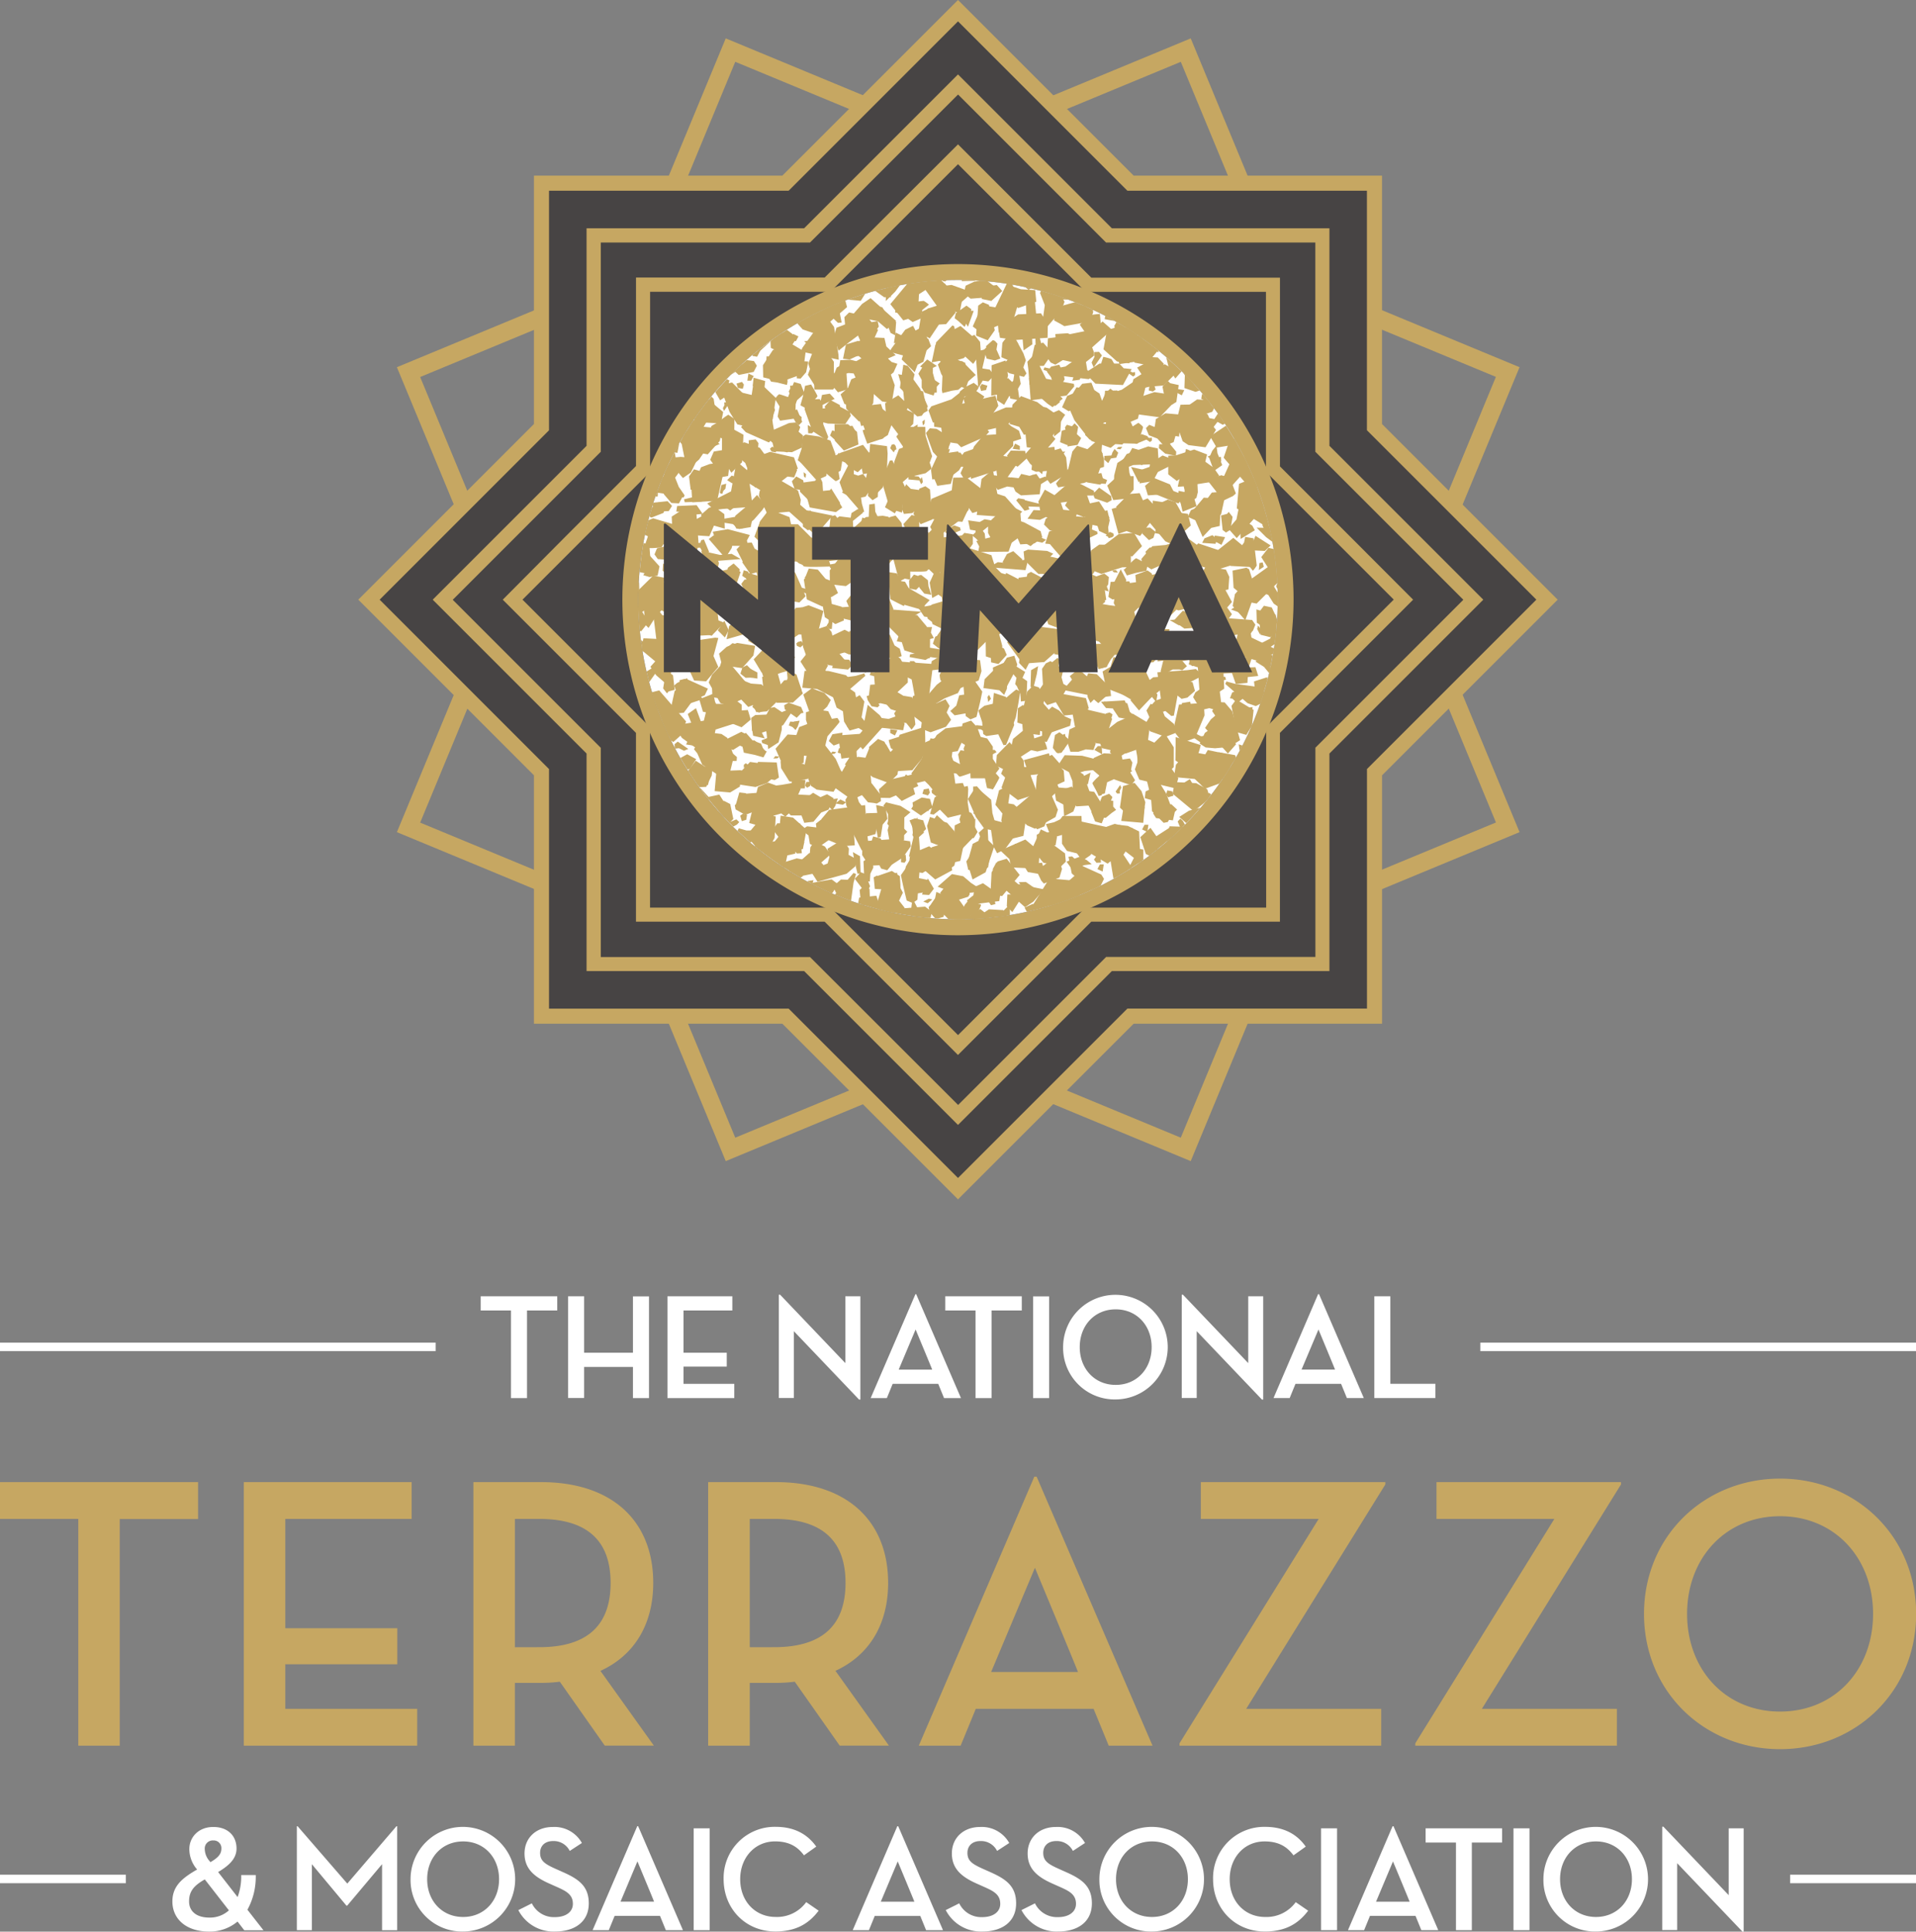 <?xml version="1.0" encoding="UTF-8"?>
<svg data-bbox="0 0 659.35 664.72" viewBox="0 0 659.3 664.72" xmlns="http://www.w3.org/2000/svg" data-type="color">
    <rect x="0" y="0" width="659.3" height="664.72" fill="#808080" stroke="none"/>
    <g>
        <path d="m489.73 206.36 33.15-80-80-33.15-33.15-80-80 33.15-80-33.15-33.16 80-80 33.15 33.16 80-33.16 80 80 33.15 33.16 80.05 80-33.16 80 33.16 33.15-80.05 80-33.15-33.15-80ZM406.31 21.27l31.76 76.67 76.67 31.75L483 206.36l31.76 76.67-76.67 31.75-31.78 76.72-76.66-31.76L253 391.5l-31.76-76.67-76.66-31.75 31.75-76.67-31.75-76.67 76.66-31.75L253 21.27l76.67 31.76 76.66-31.76Z" fill="#c6a762" data-color="1"/>
        <path fill="#474444" d="M187.99 348.02h82.98l58.68 58.68 58.68-58.68h82.98v-82.98l58.68-58.68-58.68-58.68V64.7h-82.98L329.65 6.02 270.97 64.7h-82.98v82.98l-58.68 58.68 58.68 58.68v82.98z" data-color="2"/>
        <path d="M445.12 206.36a115.48 115.48 0 1 0-115.47 115.48 115.6 115.6 0 0 0 115.47-115.48Zm-5.48 0a110 110 0 1 1-110-110 110 110 0 0 1 110 110Z" fill="#c6a762" data-color="1"/>
        <path d="m536 206.36-60.44-60.44V60.44h-85.47L329.65 0l-60.44 60.44h-85.48v85.48l-60.44 60.44 60.44 60.44v85.48h85.48l60.44 60.44 60.44-60.44h85.48V266.8L536 206.36Zm-7.34 0-58 58-.28.27v82.44h-82.44l-58.29 58.29-58-58-.27-.27h-82.46v-82.44l-58.28-58.29 58.28-58.29V65.64h82.44l58.29-58.29 58 58 .28.28h82.43v82.43l58.3 58.29Z" fill="#c6a762" data-color="1"/>
        <path d="m510.4 206.36-52.94-52.94V78.55h-74.87l-52.94-52.94-52.94 52.94h-74.87v74.87l-52.94 52.94 52.94 52.94v74.87h74.87l52.94 52.94 52.94-52.94h74.87V259.3l52.94-52.94Zm-6.83 0-50.67 50.67-.27.27v72h-72l-50.94 50.94L279 329.61l-.27-.27h-72v-72l-50.94-50.94 50.94-50.94v-72h72l50.94-50.94 50.66 50.67.28.27h72v72l50.94 50.94Z" fill="#c6a762" data-color="1"/>
        <path d="M329.65 316.35a110 110 0 1 0-110-110 110 110 0 0 0 110 110Z" fill="#ffffff" data-color="3"/>
        <path d="M367.72 103.11c-.87-.32-1.75-.6-2.63-.9l.11.81 2.52.09Zm-4.55.26-1.81-2.37c-1-.32-2.08-.61-3.13-.89l-.35.7 1.64 4.2 2 .78.15-.86 1.49-1.56Zm-.3 4.27-.16 2.62 3.16 1.71 2.46-1.71 6.85-2.71 1.1-.84q-3.12-1.45-6.35-2.73l-4 1.11-3 2.55Zm1.62 17.86-2.85.69-1.34 1.8 1.36 1.81.57 1.73 1.51 1.24 1.69-.69.91-1.51-.33-1.95-1.52-3.12Zm-3.23-5-2.3-2.6-2.94.82-.85 3.81-1 3.52 5-.15 1.56-2.27.93-1.14-.43-2Zm-3.06-12.69-7.86.38-3.79 2.46-2.75 3.88.28 1.71 5.5.75 10.89-.75.09-4.74-2.36-3.69Zm-7.86-1.8 6.25-2.18-.38-4-4.93-.29-3.88-1.32v2.93l.19 3 2.75 1.8Zm-14.86-9.39.11-.16c-1.5-.08-3-.11-4.54-.13l-.12.42 4.55-.13Zm-98.54 168.79q1.59 2.5 3.33 4.91l.06-.18h3.31l.29-1.61-6.44-3.32-.55.2Zm6.35 8.93q2.85 3.62 6 7l1.83-2.31-3.6-5.59-4.22.91Zm10.12 7.62-2.53 1.05c.48.48 1 1 1.43 1.45l1.28-.72.79-.84-1-.94Zm3.48 5.53 3.13 3.93c.62.51 1.26 1 1.89 1.48l2.55-.77 2.09-3.79.38-7.38-4-.76-6.04 7.3Zm21 15.85c.53.29 1.08.56 1.62.84l.43-1.29-2 .28-.06.17Zm17.74 5.55-.33 1.92c2.3.75 4.61 1.47 7 2.07l.76-.2-1.51-4.45-5.88.66Zm8.83 4.5c2 .48 4.05.89 6.11 1.26l.7-2.28-2.86-3.66-1.84 2.94-2.11 1.74Zm8.92.34 1 1.52c1.71.24 3.43.45 5.16.61l-.72-1.28-2.47-.85-2.36-4.64-.57 4.64Zm22 2.48a109.88 109.88 0 0 0 11.09-1.13l-1.24-1.89-4.92-.28-4.93 3.31Zm17.18-3.88.77 1.45a108.64 108.64 0 0 0 18.12-5.66l.11-.16-2-4.92-8.46-.76-5.48 8.82h-.36l-2.68 1.23Zm64-173.43c-.86-1.11-1.73-2.2-2.63-3.27h-.31l-.28 1.61 3.22 1.66Zm-5.72-6.8c-1.21-1.33-2.46-2.62-3.74-3.89l2.65 4.12 1.09-.23Zm-27.52-21.78c-1-.57-2-1.11-3-1.64l-.21 1.14 3 .56.22-.06Zm-8.17-1.73c-.47.37-3.6 3.12-3.6 3.12l1.9 2.75 3.69 1.79 1.32-2.08.29-3.22-.29-2.93s-2.84.19-3.31.57Zm-11.46 14.85 8.89 2 3.92-3.08-.16-1.4-1.13-3-7.82-3.28-4.25.27.55 8.55Zm2.84 19.29-2.14-1.61-2.15.94.48 8.15 2.14-1.74.24-3.61 1.43-2.13Zm-11-13.48-1.45.85.15 2.15 2.91 3.78 3.36 2.93 1.68 1.14 3.52-2.93-4.51-4.28-2.68-3.22-2-.21-1-.21Zm1.21 9.06-5.4-2-2.94 2.94-1 6.63 3.32 1 1.61 2.74 5.77-1.23 2.75-7-4.07-3.13Zm-21.47-23.08-2 1-1.9 5.77 3.51 3.22 2.65-3.79-.28-3.78-2-2.47Zm-.63-14.62-7.2-2.56-6.53.76-1 1 3.41 2.18 2.55 2.17 3.89.76 4.92-4.35Zm-21.26-3.06c-.43.06-.85.14-1.28.21l-5.74 6.9 4.46 5.58 3.12-.95 2.06-3.79.38-7.39-3-.57Zm-6.69 4.65-1.85-3c-1.23.28-2.45.57-3.67.9l3.08 2.18 2.44-.08Zm-69.28 162.38 2.15-3.34-3.1-1.69-2.3 1.27c.77 1.36 1.58 2.7 2.41 4l.84-.26Zm15.16-15.59 2.65-.1v-6.39l-2.93-2.28-2.94 2h-3.69l-2.47 1.71-1.32 5.39 4.45 1.71 6.25-2Zm.09 6.82 5.88 2.37 3.21 1.32 1.14-1.14-1-2.46-2.94-1.13-2.27-2.56-3.35 1.29-.67 2.27ZM263 277.94l4.26-2.65.95-4.17-6.54 1.61-4.83.38-4 4 .28 1.42 3.32 1.89 6.53-2.46Zm9.12 2.67h6.82l5-3.22-3.6-3.69-9.47-.47-3 5.49 2.74.28 1.52 1.61Zm6.72 17.14s2.84-.19 3.32-.57 3.59-3.12 3.59-3.12l-1.89-2.75-3.69-1.8-1.33 2.09-.28 3.21.28 2.94Zm19.75 8.8.81-1.59-1.64-4.2-2-.78-.14.86-1.5 1.56 3.07 4 1.42.14Zm12.86-7.1 6 .95 2.75-1.71 2.37-5.3-2.84-2.18-6.54 2.75-.28 2.18-1.23 2.08-.19 1.23Zm2.78 8.24 3.84-.63 1.12.71.64-2.16-.48-2.79-3.19-.65-3.77 3.41 1.84 2.11Zm5 3.13 1.58-1.29-1.19-.29-1.92 1 1.53.59Zm1.16.34-.84 1 .39 1.8 1.8 2 1.08.08 1.86-.52.77-3.44.91-3.17-4.55.13-1.42 2.05Zm17.14.47v-.38l-4.36-1.32-1.23 1.51-.57 1.61-3 1.89-.94 1.35c.78 0 1.56.06 2.34.06s1.6 0 2.4-.06l4.53-2.77.86-1.89Zm.06-12 2.41-1.13 1.14-6.91-3.88-2.27-4.74 7.1.66 2.94 4.36.28ZM341 311.5l1.52-.38-.22-1.11-2.42-.21 1.12 1.7Zm3.82-3.12 6.06-7.29-4.47-5.59-3.13.94-2.08 3.79-.38 7.38 4 .76Zm3.52 5.49 3.31-5.21-2.18-.85h-2.84l-.19 4.07 1.9 2Zm6.83-6.29 1.15-1.76-3.32-2.32-2.43.07 3 4.92 1.6-.88Zm2.94-6.73 1.7-1.33-.66-.56-.57-2.09-5 .57-.85 1.14.95 1.51 4.45.76Zm7-2.72 1.64-1.6-.27-2.87-4.29-3.16-1.74-4-2.29-1.09-3.06 6.76.28.33-.6.85.5 1.87 2.09-.34 1.65 2 6.08 1.31Zm1-11 1-4.92-2.27-.26-2.15 1-2.78.64 1.9 4.79 4.29-1.26Zm.06-6.22 3.16-1.64 2.14-5.43-2.65-3.16-3.28 1 .63 9.22Zm2.62 19.65 5.92 5.29 1.25.23c.94-.44 1.89-.89 2.82-1.36l1.11-2.28-.93-1.5-6.64-3-3.39-3.23-1.26.1 1.12 5.77Zm61.81-50.43.21-.48.56-5.34-6-3.6-1.61 2.18 1.61 9 3.5 1 1.7-2.79Zm-9.09-104.36c-.78-1.18-1.59-2.34-2.41-3.49l-1.42 2.2 3.09 1.7.74-.41Zm-16.46-10.58 1.61.85.85-1.8-2.46-.38v1.33Zm5.32 4-4.16.09-1.52 6.22 2.27 6.34 2 1.33 5.87.75 3.6-6-1.14-1.42-1.71-3.88-5.21-3.41Zm-11.91-18.68c-2.18-1.75-4.42-3.43-6.73-5l-1 1.89-.38 7.38 4 .76 4.17-5Zm-20.12 4.6-5 3.22 3.6 3.69 9.47.48 3-5.49-2.75-.29-1.51-1.61Zm-11.23 21.06-.67.94.38 1.42 1.71-.28.47-1.51-1.89-.57Zm-2.18 8.14-3.5 1-1.61 9 1.61 2.18 6-3.6-.57-5.49-1.89-3.12Zm-4.61-6.47-7.87 8.8 2 2.94 4.17 3.6 1.8-8.9 2.75-3.22-2.84-3.22Zm-8.91 15.24-2.74 4.45.75 1.61 1.9 1.33 6.44-.38.57-4.55-1.71-2.46-2.37.66-2.84-.66Zm-6.63-18.74-2.08 1.42.1 8 8.61-2.74a23.33 23.33 0 0 0-.76-2.75c-.18-.28-2.93-1.61-3-1.89a24.78 24.78 0 0 0-2.85-2.08Zm2.16-14.27-4.64 2.43.75 2.65v2.56l2.47 1.61 1.7-2.94 2.08-1-.18-3.12-2.18-2.09Zm-10.43 2.77-1.45-1.1-2.88 1.44-1.88 1.55-.42 2.44 2.88-.94 2.13-.23 1.75-2.32-.13-.84Zm-.76-3.82-4.64-4.74-7.39 1.8.57 3.41-.19 4.73.19 1.05s2.75-.67 3-.76 2.47-.38 2.47-.38l6-5.11Zm-6.87-21.2-.39 1.68 1.29 1 2.16 2 1.75-3.69.56-2.41-1.68-1.23-3.69 2.63Zm-1.11 4.13-5.68 5.87-.38 3.41-.1 2.75 3.22-.38 3.89-1.9.28-6-.66-3.41-.57-.29Zm-21.31 2.61 1.58.82.32-4.6-1.64-.51-1.33 1.58 1.07 2.71Zm5-1.06-4.68 6.37-.7 1.2 10.47 2.8.12-1.07-1.21-8.28-1.28-2.4-2.77 1.38Zm-4.72 11-2.93-2.75-2.66-1.13-7.1 4-.85 2.65 2.06 4.57-2.53 2.39.66 1.61-2.46 1.14.28 3.69.86.86-4.24-2.22-3.9 1.19-5.7.6 2.31 3.55 4.33 1.1 6 .19 1.87-2.81-.27-1.18 3.17 3.17.21-.28.47 1.76 8.58-2.34-1.78-5.24-3.1.35.45-.59.37-5.08 6.64-5.57 1.32-2.94-2.08-.66Zm-3.14-18.79-4.45-.76-1.71 1.32.66.57.57 2.08 5-.56.85-1.14-.94-1.51Zm-7.4-2.21 1.49-2.39c-2 .62-4 1.27-5.95 2l4.46.4Zm-7.75 1.68-.61-.54q-2.55 1-5 2.23l2.11 1 3.39 3.22 1.27-.09-1.12-5.78Zm-52.36 151 2.46.38v-1.36l-1.61-.85-.85 1.8Zm4-5.55 1.06-2.43-1.66-4.5-2.84 2 1.64 4.12.34 2.64 1.46-1.81Zm-3.09-8.44 4.86-1.61-2.73-3.47-2.77-3.71-3.4 1.63-1 .88 2.06 5.4 2.94.88Zm6-7.76 4.17-4.92-3.79-8.61-2.93 3.12-2.94.66-.28 6 1.61 3.5 4.16.28Zm7.07 4.85-.54-2.23.17-1.84-.91-1.77h-1.86l-1.45 1-.48 1.95.15 3.52 2.94.51 2-1.14Zm-1.6-10.37 6.91 1 3.88-4.36.57-3.31-6.16-1-3.59 1.32-2.66 2.37 1.05 4Zm8.27 4 3.89.6v-2.09l-2.54-1.35-1.35 2.84Zm.19 6.95 3.31-1.33.66-2.27-5.9-2.42-3.19-1.34-1.13 1.13 1 2.47 2.93 1.13 2.28 2.56Zm5.07 12.33 7.48-2.65 3.22-4.92-1.13-.57-4.36 1.7-7.29.29-1.42 1 .28 4.45 3.22.66Zm8.65 14.13 2.93-3.13 2.94-.66.28-6-1.61-3.51-4.16-.28-4.17 4.92 3.79 8.62Zm6.3 5 .19-2.94-3.41-.28-1.32 1 .28 2.27 4.26-.09Zm4 .39 5.87.76 3.6-6-1.13-1.43-1.71-3.88-5.18-6.66-3.85 1.33-1.86 8.17 2.27 6.35 2 1.32Zm5.49 7.15 1-1.57.85-2.53-2.54.36-.84 2.17 1.56 1.57Zm3.43 12.31 4.26-.27-.56-8.55-8.88-2-3.93 3.07.16 1.41 1.14 3 7.81 3.28Zm2.87-10.84 2.85-.7 1.34-1.8-1.36-1.8-.57-1.73-1.51-1.24-1.69.69-.9 1.51.32 1.95 1.52 3.12Zm9.33 2.88 1-3.51-5 .15-1.57 2.27-.93 1.14.43 2 2.3 2.6 2.94-.83.86-3.81Zm-.38-6.67 1.45-.86-.14-2.18-2.9-3.78-3.37-2.93-1.73-1.13-3.51 2.93 4.51 4.29 2.67 3.21 2 .22 1 .21Zm-1.2-9.07 5.39 2 2.94-2.93 1-6.63-3.31-1-1.61-2.75-5.78 1.23-2.74 7 4.07 3.12Zm16.1 11.15 2.94.48v-4.17l-2.46-.38-2 2.09 1.51 2Zm2.71-4.9.66-.95-.38-1.42-1.71.28-.47 1.52 1.9.57Zm2.7 16.78 2-1 1.89-5.77-3.5-3.22-2.66 3.78.29 3.79 2 2.46Zm12 13.21-2.56-2.18-3.88-.75-4.93 4.35 7.2 2.56 6.54-.76 1-1-3.37-2.19Zm1.53-19.21.09-2.74-3.22.38-3.88 1.89-.29 6.06.67 3.41.57.28 5.68-5.87.38-3.41Zm4.07-13.34 2.08.47s2.18-3.69 2.18-4-1.52-1.8-1.52-1.8l-2.17-2.17-.1-.38-2.07 1.14.85 3 .76 3.7Zm11.17 20-1.58-.82-.31 4.61 1.64.51 1.33-1.58-1.08-2.72Zm-4.95 1.07 4.68-6.37.71-1.2-10.47-2.8-.12 1.07 1.2 8.28 1.29 2.4 2.71-1.38ZM370 268.5l1.65 1.79 2.7-.43.91-4-5.26 2.64Zm13.13 33.75.15.07c2.13-1.19 4.21-2.46 6.25-3.78l-3.65-5.47-3.88 2.31 1.13 6.91Zm22.61-21.15 2.47 2.15c1.67-1.71 3.27-3.47 4.83-5.28l-3.89 1-3.41 2.17Zm9.53-5.78c.51-.64 1-1.29 1.52-1.94l-.82-.57-1.16 2.44.47.08Zm-.66-3.88 5-1.82c1.26-1.8 2.49-3.62 3.65-5.49l-1.88-4.81-5.78-1.23-1.6 2.79-3.32 1 1 6.63 2.93 2.93Zm8.94-10.7.86 1.41c.27-.45.53-.91.79-1.36l-.17-.05-1.31-.72-.17.72Zm-.92-7.88-1.8-8.9-4.17 3.6-2 2.93 7.86 8.81 2.84-3.22-2.75-3.22Zm-5.4-17.83 4.64-1.14-.29-1-5.77.19-1.39 2.42 2.84-.47Zm7-3.44.28-1.89-2.74-.19-2.09-1-4.26.37 2.08 3 6.73-.28Zm-1.07-3.32 1.89-.57-.47-1.51-1.71-.29-.38 1.42.67.95Zm16.47-25.57v-1.68l-.33.09-.14.83.51.76Zm-18.49-53.12-2.46-.38v1.32l1.61.85.85-1.79Zm-4 5.55-1.06 2.43 1.65 4.5 2.85-2-1.65-4.11-.33-2.65-1.46 1.82Zm3.09 8.41-4.86 1.61 2.73 3.47 2.77 3.7 3.4-1.62 1-.88-2.06-5.4-2.93-.88Zm-1.84 8-4.17-.29-4.17 4.93 3.79 8.61 2.94-3.12 2.93-.67.29-6-1.61-3.5Zm-13.73-14.84-2.66.09v6.44l2.94 2.27 2.93-2h3.7l2.46-1.71 1.33-5.4-4.45-1.7-6.25 2Zm-.1-6.82-5.87-2.37-3.22-1.32-1.14 1.13 1 2.46 2.94 1.14 2.27 2.56 3.32-1.33.66-2.27ZM390 130.5l-.94 4.16 6.53-1.61 4.83-.38 4-4-.29-1.42-3.31-1.9-6.54 2.47-4.28 2.68Zm-8.22 47.63-3.6-5.58-5.31 1.13.29 1.52-.85 1.51 3.12 3.79 3.79.85 2.56-3.22Zm-1.55-12.68-.66-.57-.57-2.08-5 .56-.85 1.14.94 1.51 4.45.76 1.71-1.32Zm-12.89-11.81 3.45-.55 1.24-2.35-1.65-1.51-2.77 1-.27 3.45Zm-.16 13-7.67 6.63.38.85 2.93-.85 9.57-1.33.47-1.42h3.32l.28-1.61-6.46-3.31-2.84 1Zm-4.79 9.17-6.73-.29-2.08 3 4.26.38 2.09-1 2.74-.19-.28-1.89Zm-9.12-3.57-2.84-.47 1.42 2.46 5.78.19.28-1-4.64-1.14Zm-21.49-16.6-1.77 2.4 1.51 2.53-1 2.27 1.39 2.27 3.91-1.77 1-2.52 3.15-2.65.38-3.16-3.28-1.26-5.3 1.89Zm-3 4-5.13.91-2.39 3.64 1.26 3 4.66-.69 1-3.52 2.05-1.83-1.48-1.47Zm-1.84-21.14c-.37 0-5.68 1.9-5.68 1.9l.19 6.44 5.21.75.85-1.42-.66-3.5 1.61-2.56s-1.14-1.61-1.52-1.61Zm-3.56-6.55-1.42-.94-2.18-1.8-1.42.09.76 3.7 1.89 2.17 1.33-.09v-2l1-1.14Zm-7.83 2.18s-2.17 3.69-2.17 4 1.51 1.8 1.51 1.8l2.18 2.18.09.38 2.09-1.14-.85-3-.76-3.69-2.09-.47Zm-4.71-8.63-1.18 7.95 1.48 1.51 2.32-1.15 1.25-5-2.34-2.91-1.53-.4Zm-10.56 21.72-3.44.82.26 1 1.33 3.65 5.51-1.82 1.56-3.37-2.81.26-2.41-.53Zm-22.17 1.88h1.34l1.16-1.33-2.66-1.5.16 2.83Zm1.67-11s1.51-1.52 1.51-1.8-2.18-4-2.18-4l-2.08.47-.76 3.7-.85 3 2.08 1.13.1-.38 2.18-2.17Zm.92-4.77 2.56.38.94-1.89-3.59-7.2-1.33.85-1.28 3.48 2.75 4.35Zm1.25 6.55 5.25-2.62-1.65-1.79-2.69.43-.91 4Zm2.87-30.38-2.74 1.89-6 8.33-.47 1.23 13 2.84-.09-1.7-1.52-9.59-2.18-3Zm-4.88-.66-1.21.06-.33.17.14 1.28-.88 1.74.63 1.47 2.5-3.62-.85-1.1Zm-59.38 111.37c.17 1.33.35 2.66.56 4l3.73.06-3.28-3.29-1-.74Zm11.21 6.87 2.74-3.22-2.84-3.22-7.86 8.8 2 2.94 4.17 3.6 1.8-8.9Zm18-14 2.1-1.14h2.65l1.76-1 .95-3.09-3.19-1-4.47 1.14h-1.9v3.69l2.1 1.31Zm6.41 5.1 4.59-.43 3.77-4.36-.27-1.55-3.16-2.07-6.2 2.73-4 2.91-.89 4.56 6.21-1.78Zm19.26 9.45 3.6 5.59 5.3-1.14-.28-1.51.85-1.52-3.13-3.78-3.78-.85-2.56 3.21Zm1.56 12.71.67.57.57 2.08 5-.57.85-1.13-1-1.52-4.45-.76-1.64 1.33Zm9.86 16.22 2.76-1 .28-3.45-3.46.56-1.24 2.34 1.66 1.52Zm3.28 3 .66-.95-.38-1.42-1.7.29-.48 1.51 1.9.57Zm2.75 5.08 2.15-.93-.48-8.15-2.15 1.73-.24 3.61-1.43 2.14 2.15 1.6Zm4-6.75 7.86-8.81-2-2.93-4.17-3.6-1.8 8.9-2.74 3.22 2.84 3.22Zm8.9-15.25 2.75-4.45-.76-1.6-1.89-1.33-6.44.38-.57 4.54 1.7 2.46 2.37-.66 2.84.66Zm6.63 18.75 2.08-1.42-.09-8.05-8.62 2.75a24.74 24.74 0 0 0 .76 2.74c.19.29 2.93 1.61 3 1.9a23.89 23.89 0 0 0 2.84 2.08Zm-2.15 14.26 4.64-2.36-.76-2.65v-2.56l-2.43-1.58-1.72 2.91-2.08 1 .19 3.12 2.18 2.08Zm4.36-6 12.37-3 1.52-3.54-1-2.77.25-2 .76-4.3-2.15-2.14-7.95 3.53-1.64 1.77 1.13 1.39-.75 2.52-3.54 5 1 3.54Zm6.06 3.25 1.46 1.11 2.88-1.44 1.87-1.55.42-2.44-2.88.94-2.12.22-1.75 2.33.12.83Zm9.57-5.64c.38 0 5.68-1.89 5.68-1.89l-.19-6.44-5.21-.76-.85 1.42.67 3.51-1.61 2.55s1.13 1.61 1.51 1.61Zm7.82 5.51-1.89-2.18-1.33.1v2l-1 1.13 1.42.95 2.18 1.8 1.42-.1-.76-3.69Zm-.79-14.39 1.33-1.6-2.37-6.54-2.08-2.27-2.94 1-.47 3-.57 1.23.19 2.09 4.55 2.84 2.36.18Zm4.13 1.29 1.52-.85-.66-.76h-.76l-.1 1.61Zm15.5-1.06 3.45-.82-.26-1-1.34-3.66-5.51 1.83-1.55 3.36 2.8-.26 2.41.53Zm22.17-1.88h-1.33l-1.17 1.33 2.67 1.5-.17-2.83Zm-1.66 11s-1.52 1.52-1.52 1.8 2.18 4 2.18 4l2.08-.48.76-3.69.85-3-2.08-1.14-.09.38-2.18 2.18Zm.5 12.62 1.32-3.5-2.71-4.35-2.56-.38-1 1.89 3.6 7.2 1.33-.86Zm4.71-.66 1.42-1-1-1.13v-2l-1.32-.09-1.9 2.17-.75 3.69 1.42.1 2.18-1.8Zm.34 10 8.05 6.16.57-.28.66-3.41-.28-6.06-3.88-1.89-3.22-.38.12 2.67-2 3.11Zm8.51 7.63c.55-.37 1.08-.76 1.61-1.14l-.21-.34-1.4 1.47ZM407 284.5l-4.53-.16-1.3 3.83.47 1.38c1.86-1.61 3.67-3.26 5.41-5l-.05-.05Zm-2.55-13.16 1-3.54-3.54-5.05-.76-2.52 1.14-1.39-1.64-1.77-8-3.53-2.15 2.15.76 4.29.26 2-1 2.77 1.52 3.54 12.37 3Zm10.45-18.15-1.62.17-2-1-1.67.72 4.11 2.84 1.25-1-.09-1.76Zm4.74-15.84-6.44-.38-1.9 1.33-.75 1.61 2.74 4.45 2.84-.67 2.37.67 1.71-2.47-.57-4.54Zm-10.64 1.5.59-2.73-.85-.35-.38 1.08-.71.71-.28 1.75 1.63-.46Zm.93 4.51-.38-1.89-2.84.47s-1.14 9.09-1.14 9.38a10 10 0 0 0 1.33 1.8l1.8-2.28 2.93-.47 1.23-2.84-2.93-4.17Zm-4.23-6.7 8.21-4.16-2.4-2.27-2.9.38-10.36.75 1.64 12.37 3.16 2.65.88-.12 1.77-9.6Zm14.43-10.88.57-2.09s-2.37-2-2.66-2.08-4.92-.38-4.92-.38l-1.61 3.69-1.8 1.14-.66 2.56 3 1 2.46-.85 5.59-3Zm11-8.73.85-2.09-1.13-1.61-10.33-.75-1.61 4 3.51 2.46 3.6-.75 5.11-1.23Zm6.77-30.55c-.3-1.63-.64-3.25-1-4.85l-4.5-.07 3.28 3.28 2.22 1.64Zm-1.73-7.9c-.07-.26-.15-.52-.22-.78l-.05.68.27.1Zm-8.08 8.06-2.94 4.16 1.23 2.84 2.94.48 1.8 2.27a10 10 0 0 0 1.32-1.8c0-.28-1.13-9.37-1.13-9.37l-2.84-.48-.38 1.9Zm-2.62-7.92-2.75 3.22 2.84 3.22 7.86-8.81-2-2.93-4.16-3.6-1.8 8.9Zm-25.16-12.73-3.31 1.27-.66 2.28 5.87 2.36 3.22 1.33 1.14-1.14-1-2.46-2.99-1.15-2.27-2.55Zm-17.55-10.22-.66 2 2-.29.67-1.7-1.25-1.3-.76 1.23Zm-1.76 11.3 2.08 5 4.36-.47 2.65-3.13v-4.64l-5.68.1-3.41 3.14Zm.88 15.94-1.45 1.25.79.38.3.53 1.17-.3.59-.52-.19-.82-1.21-.52Zm-3.65 4.39-2.81 2-1.52 6.08 5.1 2 7.13-2.26 3-.11v-7.34l-3.34-2.59-3.35 2.26Zm-19.07 3.63-3.5 2.46 1.61 4 10.32-.76 1.14-1.61-.85-2.08-5.12-1.23-3.6-.76Zm-9.16-12.1-3 1 .66 2.56 1.8 1.13 1.61 3.7s4.64-.29 4.92-.38 2.65-2.09 2.65-2.09l-.56-2.08-5.59-3-2.46-.85Zm-1.29 6.1-5.18-.88-7.58 2 1 1.89-.37 1.89 10.47-.12 1.65-4.8Zm-11.58-5.42-4-.57.66 3.22 4.08.66 2.08-1.7 4.17-.67.19-.94-5.5-.95-1.7.95Zm-7.87-11.66-8.71 3.69-.95 3.12.47 3.79 11.08 1 2.84-6.06a8.34 8.34 0 0 0-.28-1.8c-.19-.37-4.45-3.78-4.45-3.78Zm-9.31-20.57-1.33 1.61 2.38 6.49 2.09 2.28 2.93-1 .47-3 .51-1.28-.19-2.08-4.54-2.84-2.37-.19Zm-13 21.71-2.43 5.45 3.39 2.1 1.27-2.22-1.67-1.94.47-2.1-1-1.29Zm-14.36-4.52-2.83 4.91 4.07 2.23 4-.82 1.62-2.31.3.57 2 .62 2-2 1.45-6 .23-5.69-.21-2.57-5.79-.77-.66 7.94-.76 3.78-1.01-1.38-4.38 1.49Zm-2.82 21.11-1.15-3.2.41-3.11-1.66-2.1-1.54.45-.39 3.46-.75 6.28 2.32.51 2.75-2.26Zm-3.86 9.23-2.78-8.71-4-1.26-4.54-4.54h-3.79l-.13 4.42.38 5.8 3.92 3.28s1.39.38 1.51.89 9.47.12 9.47.12Zm-7-19.22-2.55.57-.1 4.93 1.74 1.29 2.81-1.48.94-2.18-2.84-3.13Zm-4.3-6.89-9.28-5.39s-3.7 5.1-3.89 5.48a9 9 0 0 0-.28 1.8l2.84 6.06 11.08-1 .47-3.79-.94-3.12Zm-1.33-4.55 1-2.46-2-3-4.27-.75-1.23 1.23 1.71 1.51.85 2.94 3.88.56Zm1.72-21.41.09 1.42.57.57.19-1.32-.85-.67Zm-2 10.64 2.37-6.53-1.37-1.61-2.36.19-4.55 2.84-.19 2.08.57 1.23.47 3 2.94 1 2.12-2.2Zm3.76-29.19-2.18 1.8-1.42.94 1 1.14v2l1.33.09 1.89-2.18.76-3.69-1.42-.09Zm-2.53-8.19-3.44-2.62q-2.9 1.85-5.68 3.86l.12 2.35 3.88 1.9 3.22.38-.1-2.75 2-3.11Zm-9.39 1.44q-1.92 1.39-3.78 2.9l.32.45 3.5-3.22v-.13Zm-5.39 6.69-2.5-.34q-2.12 1.86-4.13 3.84l1.37 1.29 5.15-1.06 1.09-2.13-1-1.6Zm-8.45 6.68-.86-.43q-2.06 2.16-4 4.42l1.64 2.83 2.47-1.61v-2.56l.75-2.65Zm-18.86 24.57c-1.28 2.45-2.49 5-3.58 7.5l3.28 2 1.61-2.18-1.31-7.3Zm-4 8.44c-.77 1.83-1.47 3.7-2.14 5.58l6.29.87 2.93.85.38-.85-7.46-6.45Zm1.59 8.53-4.91.51c-.1.31-.21.63-.3.95l.67 2.14 4.92-.19 1.14-1.8-1.51-1.58Zm-6.66 6.58q-.63 2.47-1.16 5l6.91 3.3 3.13-1.61 3.78-.38-1.32-4.16-9.66-2.84-1.68.69Zm.34 8.33-2-.5c-.59 3.29-1 6.63-1.32 10l2.16.46 1.76-2.32-.59-7.65Zm6.75 10.65 3.53-2.08-5.52-2-.17 2.45 2.15 1.67Zm16.75-10.26 10.48.12-.38-1.89 1-1.89-7.58-2-5.17.88 1.64 4.8Zm13-19.92 1-2-1.43-1.72-.43 2.58.86 1.14Zm-25.33-15 1.8 8.9 4.17-3.6 2-2.94-6.23-7c-.8 1.28-1.57 2.59-2.32 3.91l.59.7ZM240 170.7l-4.64 1.13.28 1 5.78-.19 1.42-2.46-2.84.48Zm19 7.48-4 .56-1.71-.94-5.49.94.19.95 4.17.66 2.08 1.71 4.07-.66.66-3.22Zm-5.68-18.68-1.77 9.59-8.2 4.17 2.4 2.27 2.9-.38 10.35-.75-1.64-12.37-3.16-2.65-.88.13Zm-5.06 7.4-.59 2.74.85.34.38-1.07.71-.71.28-1.75-1.63.45Zm.3-12-2.94.48-1.23 2.84 2.94 4.16.38 1.9 2.84-.48s1.13-9.09 1.13-9.37a10 10 0 0 0-1.32-1.8l-1.8 2.27Zm-1.83 11-2.73-4.4-2.84.66-2.37-.66-1.7 2.46.57 4.55 6.44.38 1.9-1.39.76-1.61Zm-4.36-13.28 1.63-.12 2 1 1.66-.71-4.1-2.84-1.25 1 .08 1.77Zm5.46 38.35-6.54-1.47 1 3.88 12.59-1-3.12-1.8-3.88.38Zm-8-2.44 2-.15-.11-1.54-2.48-.05-.16 1.19.77.55Zm-3.16 4.64 1.61-4-3.5-2.46-3.6.76-5.11 1.23-.86 2.08 1.14 1.61 10.32.76Zm.41-13.18-.57 2.08s2.37 2 2.65 2.09 4.93.37 4.93.37l1.6-3.69 1.8-1.13.67-2.56-3-1-2.47.85-5.58 3Zm-2.4-1.59-.66-.94-1.89.56.47 1.52 1.7.28.38-1.42Zm-1.68-4.26-.29 1.89 2.75.19 2.08 1 4.26-.38-2.08-3-6.72.29Zm13.57-30.29-1-6.63-.76-.76a109.11 109.11 0 0 0-7.47 10.25l4.35.92 1.61-2.74 3.31-1Zm6.12.28-2.08-1.42a22.82 22.82 0 0 0-2.84 2.08c-.1.28-2.84 1.61-3 1.89a25.45 25.45 0 0 0-.76 2.75l8.62 2.74.09-8Zm-3.49-5.63.09.89-.54 1.09.39.92 1.56-2.26-.53-.69-1 .05Zm4.7-5 1.7.28.38-1.42-.66-.94-1.89.57.47 1.51Zm6.63 1.12 2.51-1.2.27-2.3-4-1.15-.29 2.75 1.52 1.9Zm6.37 19.55-1.23-.43-.73.68.55 1 1.53.24-.12-1.53Zm-2.34-1.89 2.15-2.15-.76-4.29-.25-2 1-2.78-1.51-3.56-12.37-3-1 3.53 3.54 5.05.75 2.53-1.11 1.36 1.64 1.76 7.95 3.54Zm6.44-20.86-.19-4.73.57-3.41-7.58-.66-.47 5.39 2 3.32s2.17.28 2.46.38 3 .75 3 .75l.19-1Zm.87 1.32.09.89-.54 1.09.39.91 1.56-2.25-.53-.69-1 .05Zm-5.23 4.55 1.61 2.56-.66 3.5.85 1.42 5.21-.76.19-6.43s-5.3-1.9-5.68-1.9-1.52 1.61-1.52 1.61Zm-3.93 24-1-2.27 1.51-2.52-1.76-2.4-5.31-1.9-3.26 1.3.38 3.15 3.16 2.65 1 2.53 3.92 1.77 1.39-2.28Zm2.74 31.38 4-2-1.8-7.85-3.32-3.7-2.93.48v3.31l4.07 9.76Zm14.21 30.19 6.91 2.84 9.66-2.84 1.32-4.17-3.78-.38-3.13-1.61-11.08 5.31.1.85Zm7.61 4-.95 3 5.49.56 1.52-1.6-1.14-1.8-4.92-.19Zm7.54 3.14 6.72.28 2.08-3-4.26-.38-2.08 1-2.75.19.29 1.89Zm9.19 3.5 2.84.48-1.47-2.48-5.77-.19-.29 1 4.69 1.19Zm21.5 16.6 1.77-2.4-1.52-2.52 1-2.27-1.39-2.27-3.91 1.76-1 2.53-3.16 2.65-.38 3.15 3.29 1.27 5.3-1.9Zm8.1-4.87 2.39-3.64-1.25-3-4.67.68-1 3.53-2.07 1.88 1.48 1.48 5.12-.91Zm3.18-11.14.95-3.13-.48-3.78-11.08-1-2.84 6.06a8.5 8.5 0 0 0 .29 1.8c.19.38 4.45 3.79 4.45 3.79l8.71-3.69Zm-.35-10.43 4.54-4.55 4-1.26 2.78-8.71s-9.34-.38-9.47.13-1.51.88-1.51.88l-3.93 3.35-.38 5.81.13 4.42Zm7.16 4.83 2.84-3.13-.95-2.18-2.81-1.48-1.73 1.29.09 4.93 2.56.57Zm3-7.42 4.93 6.82 1.95.37h.1l5.77-.44 5.93-5.28 1-3.14-3.76-2.39-1.6.74-1.47 2.45-3.44-3.52h-3.4l-4.79 2.52-1.27 1.89Zm15.56 9.43 2.13-1.33.36-2.11-.72-.69-3.59 2.87.44 1.6 1.38-.34Zm2.51 10.65 2.82-4.93-4.07-2.24-4 .82-1.62 2.32-.3-.57-2-.63-2 2-1.46 6-.22 5.69.21 2.56 5.78.77.66-7.93.77-3.79 1.13 1.41 4.38-1.48Zm2.81-21.11 1.15 3.22-.42 3.12 1.66 2.1 1.54-.45.39-3.46.75-6.28-2.31-.52-2.76 2.27Zm4.6-27.28.09-1.24.7-1.14-.88-1.1h-.93l-.22 2.48-.13 1.36.56.3.81-.67Zm2.28 4.27-3.35.47.8 6.19 2.32 3 1.28.78-.16 1.4 2.31.51 2.75-2.26-.15-.43.51-.31-.5-3.32.3.18 1.06.28-.64-1.63-.94-.33-.31-2.1-5.3-2.44Zm-19.54-.26-1.27.68-.84 3.72 4.26 5.53 3.78 3.3.74-.05-1.88 1.35 1.12 3.54 6 2.23 1-2.45 4-5.18-.06-4.76-5.52-.63-2.45 1.72-.43 1.14-1.79-3-1.77-4.5-5-2.64Zm-11.39-3.36-3.12 1.79 12.59 1 .95-3.88-6.54 1.51-3.88-.37Zm7.26 19.12-2 2v1.43l3.75-.43 2.33-1.69v-1.33l-2-.18-1-1.14-1.07 1.33Zm-6.35-9.32-2.33-.46-2.62 2.75.91 1.8 2.46.79 1.67-2.09-.09-2.71Zm-3.89-7.23-3.08 3.21 7.2 4.14 1.27 2.19 1.33.21 1.53 2.69 3.22.47-.38-3.31-.66-6.06-2.75-1.42-1.89-.95-.19.46h-.07l-5.53-1.58Zm-3.87-4.27-2.88 1.44-1.87 1.55-.42 2.44 2.88-.94 2.12-.23 1.76-2.32-.13-.84-1.46-1.1Zm-15.71-9.65-4.55 4.54-4 1.27-2.78 8.71s9.35.37 9.47-.13 1.52-.88 1.52-.88l3.91-3.29.38-5.8-.13-4.42Zm-7.16-4.83-2.84 3.12.94 2.18 2.81 1.49 1.74-1.3-.09-4.92-2.56-.57Zm-15.62 37.46 3.51-2.47-1.61-4-10.33.75-1.13 1.61.85 2.09 5.11 1.23 3.6.76Zm9.2 12.1 3-1-.66-2.55-1.8-1.14-1.61-3.69s-4.64.28-4.93.38-2.65 2.08-2.65 2.08l.57 2.09 5.59 3 2.46.86Zm1.29-6.1 5.17.88 7.58-2-1-1.89.38-1.9-10.48.13-1.64 4.8Zm11.58 5.42 4 .57-.66-3.22-4.07-.66-2.08 1.7-4.17.66-.19.95 5.49 1 1.71-1Zm.68-16.38-1.75 2.33.13.83 1.45 1.11 2.88-1.44 1.88-1.55.42-2.44-2.84.93-2.13.22Zm-3.89.77-12.6-.94-.94 3.94 6.53-1.52 3.88.38 3.13-1.8Zm-10.38-17.3 2-2v-1.42l-3.74.43-2.34 1.69v1.33l2 .18 1 1.13 1.07-1.33Zm6.35 9.32 2.32.46 2.63-2.67-.92-1.79-2.46-.79-1.66 2.08.09 2.71Zm7 4-7.21-4.13-1.26-2.19-1.34-.21-1.53-2.69-3.22-.48.38 3.32.66 6.06 2.75 1.42 1.89.94.2-.45.07.05 5.53 1.58 3.08-3.22Zm11 15-4.24 1.77.26 1 2 .7 2.19-1.23 1-1-1.2-1.16Zm-5.45.86 3.32-3.69 1.47-6.4.14.79 3-2 .35-2.37 2.25-.48 1.39-2.91-.88-5.3-3.07 1.73-.61-4-2.7 3.78-1.34 2.66v.07l-.63.33 1.14 3.78.33.49.37 2.06-2.16.15-5.3 7.58v3.31l2.93.47Zm-35.95-31.26-4 5.17.05 4.77 5.53.63 2.45-1.72.42-1.15 1.79 3 1.77 4.51 5 2.64 1.27-.68.85-3.73-4.26-5.53-3.79-3.3-.74.06 1.88-1.35-1.11-3.54-6-2.23-1 2.45Zm-4.3 21.86-.09 1.23-.7 1.15.88 1.09h.93l.21-2.47.13-1.37-.56-.29-.8.67Zm-2.07-13.95-1.29-.77.17-1.4-2.31-.52-2.76 2.27.15.43-.5.31.49 3.32-.29-.18-1.07-.29.64 1.64.94.33.31 2.09 5.3 2.44 3.34-.42-.8-6.19-2.32-3.06Zm9.49-20.36.73.7 3.54-2.87-.44-1.61-1.38.35-2.08 1.32-.37 2.11Zm13.18-.81-2-.37h-.09l-5.78.45-5.94 5.27-1 3.14 3.77 2.39 1.59-.74 1.48-2.45 3.33 3.54h3.41l4.8-2.52 1.26-1.9-4.92-6.81Zm10.52-12.53.66 1.33.57-.76-.29-1.7-.94 1.13Zm2.58 3.66-5.49-.76-1.61-1.61-.95 2.08-.47 6.63.66 1.52 2.93-.29 4.55-4.54.38-3Zm7.49 15.25 4.2-1.74-.26-1-2-.69-2.18 1.22-1 1 1.19 1.16Zm5.45-.86-3.31 3.69-1.54 6.43-.15-.8-3 2-.36 2.37-2.25.48-1.34 2.95.89 5.3 3.06-1.72.61 4 2.7-3.78 1.35-2.65v-.07l.62-.33-1.13-3.81-.33-.49-.37-2.06 2.15-.15 5.31-7.57v-3.31l-2.94-.48Zm39.52 27.45 2.78 8.71 4 1.26 4.55 4.55h3.78l.13-4.42-.38-5.81-3.91-3.28s-1.39-.38-1.52-.88-9.47-.13-9.47-.13Zm7 19.22 2.56-.57.09-4.92-1.73-1.29-2.81 1.48-1 2.18 2.84 3.12Zm21.5 13.92-3.92-1.77-1.45 2.3 1 2.28-1.5 2.49 1.77 2.4 5.3 1.89 3.29-1.26-.38-3.16-3.17-2.64-1-2.52Zm4.1-16 5.5-.95-.19-.94-4.17-.67-2.08-1.7-4.08.66-.66 3.22 4-.57 1.7.95Zm2.88-4.33 5.18-.88-1.64-4.8-10.48-.13.38 1.9-1 1.89 7.57 2Zm2.63-8.85 6.53 1.52-.95-3.88-12.59.94 3.12 1.8 3.89-.38Zm8.55 4.19.17-1.2-.77-.55-2 .15.11 1.55h2.48Zm-10.5-26.31-2.11 1.14h-2.64l-1.77 1-.95 3.09 3.19 1 4.48-1.14 1.9-.06v-3.69l-2.1-1.3Zm-16.54-6.25-1.39.42.55 1.7 1.25.73 1.31-1.08-.54-1.26-1.18-.51Zm7.28 52.6-.86-1.15-1 2 1.44 1.72.43-2.58Zm-6.44-25.93-4 2 1.8 7.86 3.31 3.69 2.94-.47v-3.31l-4.07-9.77Zm-.9-12.75-3.61.51.22-1.29-1.89-3.64-3.38 6.63 1.64.62-.67 4.4 1.3 2.34 4.42 2 2.43-2.45 3.58-3 .74 1 3 .87-2.52.74-.48 2.81 1.71 3.19 1.27-.16.95.62 2.25-3.3-2.6-3.73 2.07.6.21-1.25-2.9-3.67-2.4-6.89-1.41-1-4.18 1.57.25 2.59Zm1.19-34 4.63-.74 1.67-3.15-2.22-2-3.71 1.3-.37 4.63Zm4.44 12.37-1.89-5.87-1.33-.47-4.73 1.8-3.32 1-.38 4.82 1.42 2.28 6 2.17 4.26-5.68Zm4-5.84-3.89-.59v2.09l2.55 1.35 1.34-2.85Zm.55 14.67-4.59.42-3.77 4.37.28 1.55 3.16 2.06 6.2-2.71 4-2.91.89-4.56-6.28 1.81Zm26 20.13-3.52 2.07 5.51 2 .17-2.43-2.16-1.67Zm-6.74 3.59 3.55-4.1-3.17-5.84-2.43.41-.81-3.2-6.13-1.29.53 2.71-.25.42-1-1-3.35 1.18-2.9 2.52-2.05 5.89 3.18 1.1 5.69-1.31.94-2.55.66 2.17 4.54 3.85 1.08-2h.76l1.19 1Zm-37.71 25.66 9.28 5.39s3.69-5.11 3.88-5.49a8.25 8.25 0 0 0 .28-1.8l-2.84-6.05-11.08 1-.47 3.78.95 3.13Zm1.32 4.54-1 2.46 2 3 4.26.76 1.23-1.23-1.7-1.51-.86-2.94-3.88-.57Zm6.29 8.59.12 1.53 1.22.42.74-.67-.56-1-1.52-.24Zm-4.44 32.45 7.57.66.48-5.4-2-3.31s-2.18-.28-2.47-.38-3-.76-3-.76l-.19 1 .19 4.74-.57 3.41Zm8.1-7.83 4 1.15.3-2.76-1.52-1.9-2.52 1.2-.26 2.31Zm8-.3 1.9-.57-.48-1.51-1.7-.29-.38 1.42.66.95Zm3.12 4.23-2-1.86-5.15 1.06-1.1 2.13 1 1.59 5.8.8.66-2.92.77-.8Zm-12.67 9.48 1.9 5.78 1.21.63c.94-.7 1.85-1.44 2.77-2.17l.28-3.67-2.65-3.79-3.51 3.22Zm-9-19.88s5.31 1.89 5.69 1.89 1.51-1.61 1.51-1.61l-1.58-2.56.67-3.5-.86-1.42-5.21.75-.19 6.44Zm2 4.84-.09-.89.55-1.09-.4-.92-1.56 2.26.53.69 1-.05Zm-3.11-10.13-.1-1.42-.57-.56-.19 1.32.86.66Zm2-10.64-2.36 6.54 1.32 1.61 2.37-.19 4.54-2.84.19-2.09-.56-1.23-.48-3-2.93-1-2.09 2.27Zm-3.63-10.41-.57-.56-.19 1.32.85.66-.09-1.42Zm-3.82-1.58 5.5-.76-.38-3-4.55-4.54-2.93-.28-.67 1.51.48 6.63.94 2.08 1.61-1.61Zm-4.7-4-.74-2 1.39-2.14-1.55-2-3.09 2.52 3.13 5.09.86-1.41Zm-24-4.94 1.66 1.94-.46 2.11 1 1.29 2.44-5.46-3.39-2.1-1.28 2.22Zm-7.12 9.1-.66-1.33-.57.76.28 1.7.95-1.13Zm-2.58-3.66 5.49.76 1.61 1.61.95-2.09.47-6.62-.66-1.52-2.94.29-4.54 4.54-.38 3Zm-32.92-7.12 8.21 4.16 1.76 9.6.89.12 3.15-2.65 1.59-12.39-10.35-.76-2.9-.38-2.4 2.28Zm2.45 23.43.85-1.8-2.46-.38v1.33l1.61.85Zm2.72-11.77-2.99 4.18 1.24 2.84 2.93.47 1.8 2.27a9.9 9.9 0 0 0 1.33-1.79c0-.29-1.14-9.38-1.14-9.38l-2.84-.47-.38 1.89Zm-14.81-2.12-6 3.6.57 5.49 1.9 3.13 3.5-1 1.61-9-1.61-2.18Zm-8.61 1 2.84-1 7.67-6.62-.37-.85-2.94.85-9.57 1.32-.47 1.42h-3.31l-.29 1.61 6.44 3.32Zm-11.47-19.6-1.18.3-.58.52.19.83 1.2.52 1.45-1.25-.78-.39-.3-.53Zm-4.27 0 3.35-2.27H279l2.8-1.94 1.52-6.15-5.08-1.95-7.13 2.27-3 .11v7.34l3.35 2.59Zm-4.3-3.38-1.25-.74-1.31 1.09.54 1.26 1.17.51 1.39-.43-.54-1.69Zm-11.75-23.64 2.61 3.74-2.07-.61-.22 1.26 2.91 3.66 2.31 6.87 1.41 1.06 4.17-1.57-.24-2.59 3.6-.52-.22 1.3 1.89 3.64 3.39-6.63-1.64-.62.67-4.41-1.31-2.33-4.41-2-2.43 2.45-3.59 3.06-.73-1-3-.88 2.53-.73.48-2.82-1.71-3.18-1.27.16-.95-.62-2.26 3.29Zm-9.55 14.92-.53-2.71.24-.42 1 1 3.35-1.18 2.89-2.52 2-5.9-3.18-1.09-5.68 1.3-.94 2.56-.66-2.17-4.46-3.87-1.07 2h-.76l-1.19-1-3.55 4.1 3.16 5.84 2.44-.42.8 3.2 6.14 1.3Zm-18 3.18-1.8-2.27a9.66 9.66 0 0 0-1.33 1.8c0 .28 1.14 9.37 1.14 9.37l2.84.47.38-1.89 2.93-4.17-1.23-2.84-2.93-.47Zm-4.68 2.37-2.23-3.46 5.41-3.88 1 3.18.91.52 4.79-1-.37-5.91-4-3.31-.37.34.7-1.62-4.29-.84-5.08 5c0 1.08-.08 2.15-.08 3.23q0 5.47.53 10.82l.49.11 2.56-3.22Zm53.39-50.14.57.57.18-1.33-.85-.66.1 1.42Zm3.81 1.58-5.49.76.38 3 4.54 4.55 2.94.28.66-1.51-.47-6.63-.95-2.08-1.61 1.6Zm4.71 4 .74 2-1.39 2.13 1.55 2 3.08-2.53-3.12-5-.85 1.42Zm29.78-21.79h.76l.09-1.61-1.51.86.66.75Zm2.65-1.32.57-.57.09-1.42-.85.66.19 1.33Zm1.32 6.7-1-.66-4.54.66-4 1.42-1.61 4.36-1 5.21-.56 3.59a5.48 5.48 0 0 0 1.32.76c.29 0 5-4.16 5-4.16l6-1.42 2.08-1.61-1.33-4-.37-4.17Zm51 25.85.94-3-5.49-.57-1.51 1.61 1.13 1.8 4.93.19Zm7.61 4-6.91-2.84-9.59 2.82-1.33 4.16 3.79.38 3.13 1.61 11.07-5.3-.09-.85Zm17.67-29.33-7.48 2.65-3.22 4.92 1.14.57 4.35-1.71 7.3-.28 1.42-1-.29-4.45-3.22-.66Zm-4.63-15 1.11 4 7.41 1 4.16-4.36.61-3.31-6.6-1-3.85 1.32-2.84 2.37Zm4.31 11.49-2-.7-2.18 1.23-1 1 1.19 1.16 4.25-1.77-.26-1Zm12.26 33.11 2.65-2.36-1-4-6.91-1-3.85 4.33-.56 3.32 6.15 1 3.6-1.33Zm0-16.71.53 2.23-.16 1.84.9 1.77h1.86l1.45-1 .49-1.95-.16-3.51-2.93-.51-2 1.14Zm13.2 21 1.25-2.65-3.62-.55v1.95l2.37 1.25Zm3.48 7-2.48-4.51-9-3-4.31 4.46 2.57 1 1 2 6.58 1.81 5.69-1.77Zm8.57 13.26 5.4-5.37.7-.55-.07-.08 1.11-1.1v-.15a107.61 107.61 0 0 0-1.24-11.58l-1.78-.4-2.48 3.19 2.22 3.46-5.41 3.88-1-3.17-.91-.52-4.78 1 .36 5.91 4 3.32.36-.35-.69 1.63 4.29.84Zm4.81 11.5 2-2.66c.08-.85.14-1.71.2-2.56l-.34-2-1.41-3-2.7-.58-1.76 2.33.59 7.65 3.41.85Zm-32.69 42.44 2.08 1.42a24.78 24.78 0 0 0 2.85-2.08c.09-.29 2.84-1.61 3-1.9a22.72 22.72 0 0 0 .76-2.74l-8.61-2.75-.1 8.05Zm3.49 5.64-.09-.9.55-1.08-.4-.92-1.56 2.26.53.68h1Zm2.88 9.92 2.18-2.08.19-3.13-2.08-1-1.71-2.93-2.43 1.52v2.55l-.76 2.65 4.64 2.37Zm-39.32-21.34-1.9-1.7-.19 3 1.33.47.76-1.8Zm-2.65-11.41.94 5.21 1.61 4.35 4 1.42 4.54.67 1.03-.65.38-4.16 1.32-4-2.08-1.61-6-1.42s-4.73-4.16-5-4.16a5.5 5.5 0 0 0-1.32.75l.57 3.6Zm-2.38 8-2 .85-1.5 4.32.87 1.56 1.4-.2 2.92-4.13-1.55-1.5-.18-.85Zm-6.27.09 8-2.82.38-2.28-2.25-1-1.91-2-2.41-1.32-2.41 2.24-1.61 4.3 2.17 2.92Zm-5.87 17.49-2-.4-2.25 2.29.78 1.55 2.12.68 1.42-1.8-.07-2.32Zm-6.78 2.22-1.49-1.5-2.31 1.15-1.26 5 2.35 2.92 1.52.4 1.19-8Zm-4.89-8.8 2.46 1.13-.67 1.61 3.6 3.41 4.55-2.75-.38-5.2-4.83-6.35-4.42 4.49-.28 3.7Zm-3-4.17-.56.57-.1 1.42.85-.66-.19-1.33Zm-1.31-6.71 1 .67 4.55-.67 4-1.42 1.61-4.35.95-5.21.57-3.6a5.4 5.4 0 0 0-1.33-.75c-.28 0-5 4.16-5 4.16l-6 1.42-2.1 1.63 1.33 4 .38 4.16Zm-9.6 43.57-1.28-1-2.16-2-1.75 3.69-.56 2.4 1.68 1.23 3.68-2.62.39-1.68Zm-7.26-19.52 4.64 4.73 7.39-1.8-.57-3.4.19-4.74-.19-1s-2.74.66-3 .76-2.46.38-2.46.38l-6 5.11Zm-44.16-28.86.85 2.65-.19 2.46 2.18.76 6.34-5.68-1.54-3.27-4.55-.67-3.12 1.05v2.74Zm-2.18.19-2 .29-.66 1.7 1.23 1.23.76-1.23.66-2Zm-8-6.15 5.68-.09 3.41-3.13-2.08-5-4.35.48-2.66 3.12v4.64Zm-2-2.5-4.64.75-1.67 3.15 2.23 2 3.7-1.3.38-4.64Zm-4.44-12.37 1.89 5.87 1.33.48 4.73-1.8 3.32-.95.37-4.83-1.38-2.25-6-2.18-4.26 5.68Zm-23.89-8.72-1.25 2.64 3.62.56v-1.95l-2.37-1.25Zm-3.48-7 2.49 4.52 9 3 4.39-4.49-2.58-1-1-1.95-6.57-1.81-5.7 1.76Zm55-76.28 3.28-1-.63-9.21-3.11 1.73-2.15 5.43 2.65 3.15Zm6.13-12.28 2.77-.63-1.89-4.8-4.29 1.27-1 4.92 2.27.25 2.15-1Zm7.59-9.16-.28-.33.6-.85-.41-1.86-2.09.35-1.64-2-6.09-1.32-1.63 1.61.27 2.86c.29.24 4.27 3.15 4.27 3.15l1.75 4 2.28 1.08 3.06-6.75Zm-16.48 36.3 1.89 1.71.19-3-1.32-.47-.76 1.79Zm2.71 11.34-.95-5.2-1.61-4.36-4-1.42-4.54-.66-1 .66-.38 4.17-1.33 4 2.09 1.61 6 1.42s4.74 4.17 5 4.17a5.58 5.58 0 0 0 1.33-.76l-.57-3.6Zm2.38-8 2-.86 1.48-4.26-.87-1.56-1.41.2-2.9 4.16 1.55 1.5.18.86Zm6.26-.1-8 2.83-.39 2.27 2.25 1 1.91 2 2.41 1.33 2.42-2.24 1.61-4.3-2.17-2.85Zm5.88-17.48 2 .4 2.25-2.3-.79-1.54-2.11-.68-1.43 1.79.08 2.33Zm6.27.44-4.54 2.74.38 5.21 4.82 6.34 4.46-4.45.28-3.69-2.46-1.14.66-1.6-3.6-3.41Zm8.27-14.15 3-2.74-.95-2.56-2.37-.57.29 5.87Zm5 4.06-3.32-2.25-2.44 2.43 2.48 1.33 3.28-1.51Zm29.38 50.12-8.21-4.17-1.77-9.59-.88-.13-3.16 2.66-1.64 12.37 10.35.75 2.91.38 2.4-2.27Zm-2.45-23.43-.86 1.8 2.47.37v-1.31l-1.61-.85Zm-2.73 11.76 2.94-4.16-1.23-2.84-2.94-.48-1.79-2.27a10 10 0 0 0-1.33 1.8c0 .28 1.13 9.37 1.13 9.37l2.85.48.37-1.9Zm33.31-6.52-.85-2.66.18-2.46-2.17-.75-6.35 5.68 1.52 3.31 4.54.66 3.13-1v-2.74Zm3.57-20.23 1.33-1-.29-2.28-4.26.1-.19 2.93 3.41.29Zm3.09 1.76-2.94 3.12-2.93.67-.29 6 1.61 3.5 4.17.29 4.17-4.93-3.76-8.56Zm46.1 28.18a109.94 109.94 0 0 0-7.91-16.56l-2.11 1.87-1.57 4.6 9.23 10.68 2.36-.59Zm-.64 62-4.92.19-1.14 1.8 1.51 1.61 5.5-.57-.95-3Zm-9.19-5.09 9.66 2.84 5.63-2.31c.11-.63.24-1.25.33-1.88l-10-4.81-3.13 1.61-3.79.38 1.33 4.17Zm-47.66 69.85 6-8.33.48-1.23-13-2.84.1 1.71 1.51 9.56 2.18 3 2.75-1.9Zm3.69 2.48-.15-1.43.87-1.74-.63-1.47-2.5 3.62.85 1.09 1.56-.07ZM364 278.57l-2-4.56 2.53-2.4-.66-1.61 2.46-1.13-.29-3.69-.86-.87 4.22 2.19 3.91-1.19 5.7-.59-2.32-3.55-4.32-1.1-6-.19-1.86 2.81.26 1.18-3.17-3.17-.21.27-.47-1.75-8.58 2.34 1.78 5.23 3.11-.35-.46.6-.37 5.08-6.63 5.57-1.33 2.93 2.08.67 2.94 2.74 2.65 1.14 7.1-4 .86-2.65Zm-24.22 5.26-3 2.75.94 2.55 2.37.57-.28-5.87Zm-5-4.06 3.32 2.26 2.44-2.43-2.49-1.34-3.27 1.51ZM313 282.41l1.31 3-.35 2 .93 1 .67.23 2.39-2.12-.15-.37.86-.87-1-3-2.81-.66-1.87.69Zm-.83 3.79-1.17-1.16-4.24 1.77.26 1 2 .7 2.18-1.22 1-1.05Zm-8.19-9 1.61 3v2.3l-.28 1 1.42 1.61 6.57-5.61-3.41-2.17-5-1.24-.89 1.11Zm-37.37-10-1.12-4-7.4-1-4.09 4.3-.61 3.32 6.59 1 3.86-1.33 2.84-2.36Zm-4.31-11.49 2 .7 2.18-1.23 1-1-1.19-1.16-4.24 1.76.26 1Zm-38-17.49a110.87 110.87 0 0 0 6.51 16.51l.89.61 2.8-2.49 1.58-4.59-9.24-10.68-2.54.64Zm99.68-131.81-4.35-.28-2.47 1.13-1.13 6.91 3.88 2.28 4.73-7.1-.66-2.94Zm18.52 29.76-12.37 3-1.52 3.53 1 2.78-.26 2-.76 4.29 2.15 2.15 8-3.54 1.64-1.76-1.14-1.39.76-2.53 3.53-5.05-1-3.53Zm-4.63-4.07-.66 1 .38 1.42 1.7-.29.48-1.51-1.9-.57Zm2.7-4.91-2.93-.47v4.17l2.46.37 2-2.08-1.52-2Zm28.43 3.84 2.53-.36.85-2.18-1.57-1.56-1 1.56-.84 2.54Zm7.3 3-5.87-.75-3.6 6 1.17 1.42 1.7 3.88 5.18 6.66 3.85-1.32 1.86-8.18-2.27-6.34-2-1.33Zm15.13-18.76c-1.93-1.31-3.91-2.54-5.92-3.73l-1.92.43-.09.86-2.56.75-1.23 6.63 4.64 4.17 4.26.66.67-7.1 2.15-2.67Zm44.88 115.31.5.89c.16-.69.33-1.38.49-2.08l-1 1.19Zm-4.15 12.39 1.56-.81c.47-1.36.92-2.73 1.34-4.12H435l-.48-1.42-9.56-1.32-2.96-.8-.38.85 7.67 6.63 2.85 1ZM306.9 299.72l-6.25 2.17.38 4 4.92.28 3.89 1.33v-3l-.19-3-2.75-1.79Zm-7.86-1.8 7.86-.38 3.79-2.46 2.74-3.89-.28-1.7-5.49-.76-10.89.76-.1 4.73 2.37 3.7Zm-7 4.83c-.28 0-2.65-.1-2.65-.1l-2.74 2.37 1 2.18 5 .53-.67-5Zm-10.73.68 10-2.75 3-2.56.16-2.62-3.16-1.7-2.41 1.7-6.85 2.72-2.74 2.08 2 3.13ZM268 287.79l-2.75 3.41.67 2.93 1 1.14 6.72-1.52.09-.85 2.56-.76 1.23-6.63-4.64-4.16-4.26-.66-.66 7.1Zm0 9.49v.09c2.41 1.63 4.89 3.15 7.42 4.59l.76-.33 1-5.68-3-.57-6.15 1.9Zm-15.82-26.78-1.61-.85-.85 1.8 2.46.38v-1.33Zm-5.32-4 4.17-.1 1.51-6.15-2.27-6.34-2-1.33-5.87-.76-3.6 6 1.14 1.42 1.7 3.88 5.21 3.41Zm91.07-163.6 3.19.66 3.76-3.41-1.88-2.08-3.83.64-1.12-.72-.65 2.16.49 2.79Zm7.9 3.38-6-.95-2.75 1.7-2.36 5.31 2.84 2.17 6.53-2.74.29-2.18 1.23-2.08.19-1.23Zm-1.63 17-1.32-3 .35-2-.92-1-.68-.23-2.38 2.12.15.36-.87.88 1 3 2.82.65 1.87-.68Zm.83-3.8 1.19 1.16 4.24-1.76-.26-1-2-.7-2.2 1.32-1 1Zm8.18 9-1.61-3v-2.28l.29-1-1.42-1.61-6.54 5.68 3.41 2.18 5 1.23.85-1.13Z" fill="#c6a762" data-color="1"/>
        <path d="M361.37 100.97v.06l-1.37.47-1.32 9.56-.85 2.94.85.38 6.62-7.67 1-2.85-.8-1.56c-1.36-.47-2.73-.93-4.12-1.34Zm-6.57-1.75c-.69-.17-1.39-.34-2.09-.49l1.2 1 .89-.5Zm-4.14 4.28-2.32-5.63c-.62-.11-1.24-.24-1.87-.33l-4.81 10 1.61 3.13.38 3.79 4.17-1.33 2.84-9.66ZM326 96.37h-1.68l.08.33.84.14.76-.51Zm-16.29 1.74c-1.63.3-3.25.64-4.85 1l-.07 4.5 3.28-3.28 1.64-2.23Zm-8 2 .1-.27-.78.22h.68Zm-14.44 207.75q2.75 1.14 5.57 2.14l.87-6.29.86-2.93-.86-.38-6.44 7.46Zm8.53-1.59.51 4.91.94.3 2.15-.67-.19-4.92-1.8-1.14-1.61 1.52Zm5.88 5 .69 1.68c1.66.42 3.32.81 5 1.16l3.31-6.91-1.61-3.13-.38-3.78-4.16 1.32-2.85 9.66Zm41.82 4.23c1.33-.17 2.65-.35 4-.57v-3.72l-3.28 3.28-.74 1Zm17.34-6.35.63 2.53a108.86 108.86 0 0 0 16.53-6.56l.61-.88-2.49-2.81-4.59-1.57-10.68 9.24Zm56.93-168.65c-.7-.94-1.44-1.85-2.18-2.77l-3.66-.28-3.79 2.65 3.22 3.51 5.78-1.9.63-1.21Zm-6.35-5.66 1.37-.47c-1.6-1.86-3.25-3.67-5-5.41l-.07.05-.16 4.52 3.83 1.31Zm-50.82-18.43-.38 6.44 1.32 1.89 1.61.76 4.45-2.74-.66-2.84.66-2.37-2.46-1.71-4.54.57Zm-1.19 10-.35.85 1.08.38.7.71 1.76.28-.46-1.63-2.73-.59Zm.54 3.89-4.16-8.21-2.28 2.4.38 2.9.76 10.36 12.35-1.62 2.65-3.15-.12-.89-9.6-1.76Zm-2.73-16.22-1 .29.19 5.77 2.46 1.42-.47-2.84-1.14-4.64ZM356 103.02l-3 1 .18 4.92 1.8 1.14 1.61-1.52-.56-5.49Zm-3.15 11.21-1 2.09.38 4.26 3-2.09-.28-6.72-1.95-.27-.19 2.74Zm-6.85 9.82-4.79 1.64-.13 10.48 1.9-.38 1.89 1 2-7.57-.89-5.18Zm-3.72-10.45-.76-3.6-1.23-5.11-2.08-.85-1.61 1.13-.72 10.33 4 1.61 2.46-3.51Zm-33.85-8.9-.43 2.8 1.9.38 4.16 2.94 2.84-1.23.47-2.94 2.28-1.8a10 10 0 0 0-1.8-1.32c-.29 0-9.38 1.13-9.38 1.13Zm-.05 5.75-8.81-7.86-2.93 2-3.6 4.16 8.96 1.75 3.22 2.75 3.22-2.84Zm-16.91-4.76-.6-2.36a109.33 109.33 0 0 0-16.55 7.91l1.87 2.11 4.6 1.57 10.68-9.23Zm-5.14 201.81 2-3.28-2.17-1.61-7.3 1.31c2.45 1.28 4.94 2.49 7.5 3.58Zm5.41-9.08.38-6.44-1.32-1.89-1.61-.76-4.45 2.75.66 2.84-.66 2.37 2.46 1.7 4.54-.57Zm1.19-10 .35-.85-1.07-.38-.71-.71-1.76-.28.46 1.63 2.73.59Zm6.58 12.21 1-2.08-.38-4.27-3 2.09.29 6.72 1.89.29.19-2.75Zm6.79-9.82 4.79-1.64.13-10.48-1.89.38-1.9-1-2 7.58.89 5.17Zm3.7 10.37.76 3.6 1.23 5.11 2.08.86 1.61-1.14.76-10.32-4-1.61-2.46 3.5Zm.69 11.41-.5 2q4.94.88 10 1.32l.46-2.16-2.33-1.76-7.64.59Zm33.16-2.51.47-2.84-1.89-.38-4.17-2.93-2.84 1.23-.47 2.93-2.27 1.8a9.9 9.9 0 0 0 1.79 1.33c.29 0 9.38-1.14 9.38-1.14Zm11.8.13 3.59-4.17-8.9-1.8-3.2-2.74-3.21 2.85 8.8 7.86 2.94-2Zm8.92-8.26.88-2.94-1.61-4.86-3.46 2.73-3.71 2.77 1.63 3.4.88 1 5.39-2.06Zm.87-11.6 1.7 2.46 5.4 1.33 1.7-4.45-2-6.25-.1-2.65h-6.44l-2.27 2.93 2 2.94v3.69Zm7.6 7.37 2.64-.34-1.81-1.46-2.44-1.06-4.43 1.64 2 2.84 4.12-1.64Zm2.09-4.12 6 3.6 1.42-1.14 3.88-1.7 3.41-5.21-.1-4.17-6.16-1.48-6.35 2.27-1.32 2-.76 5.87Zm2.49 5.47 1.8.85.38-2.46h-1.33l-.85 1.61Zm5.2.48 1.27 2.3q2-1.17 4-2.41l-.27-.84-3.29-2.1-1.69 3.1Zm37.76-155.05c-.37-.55-.76-1.08-1.15-1.62l-.33.22 1.47 1.4Zm-11.23-.49-1.89 3.88-.38 3.22 2.74-.09 3.12 2 6.16-8.05-.28-.57-3.41-.66-6.06.28Zm-4.92-13.76 2.15-2.47q-2.56-2.51-5.28-4.83l.95 3.89 2.18 3.41Zm-18.95-18.67c-.45-.27-.91-.53-1.37-.79v.16l-.72 1.32.72.17 1.41-.86Zm-18.19 3.58 3.6 4.16 2.93 2 8.8-7.86-3.21-2.84-3.22 2.75-8.9 1.8Zm-2.06 14.17s9.09 1.14 9.37 1.14a9.66 9.66 0 0 0 1.8-1.33l-2.27-1.8-.47-2.93-2.84-1.23-4.17 2.93-1.89.38.47 2.84Zm2 6.89-1.77 3.91 2.27 1.39 2.27-1 2.53 1.52 2.4-1.77 1.89-5.3-1.26-3.29-3.16.38-2.65 3.16-2.52 1Zm-14.49 18.94-4.92-.1-1.3 1.74 1.48 2.8 2.18 1 3.12-2.84-.57-2.56Zm-4.07-24.18-1.7 2.08.66 4.07 3.22.67-.57-4 .95-1.7-.95-5.5-.95.19-.66 4.17Zm-9.1-10.9-3.88.94.94 12.6 1.8-3.13-.38-3.88 1.52-6.53Zm-.85 16.37-3.29-2.25-3.73 2.6.6-2.07-1.25-.21-3.67 2.9-6.89 2.4-1 1.41 1.51 4.17 2.59-.25.51 3.6-1.29-.21-3.64 1.88 6.63 3.39.62-1.64 4.4.67 2.38-1.34 2-4.41-2.45-2.43-3.05-3.58 1-.74.87-3 .73 2.52 2.82.48 3.18-1.71-.15-1.27.61-.95ZM321 126.5h-3.69l-1.3 2.1 1.14 2.11v2.64l1 1.77 3.1 1 1-3.19-1.25-4.58v-1.85Zm-7.74-11.81-3 9 4.49 4.38 1-2.57 2-1 1.81-6.57-1.77-5.69-4.52 2.48Zm-5.1-.26-.56 3.63h1.95l1.26-2.37-2.65-1.26Zm-9.7 1.62-3.51 1.61-.28 4.17 4.92 4.17 8.62-3.79-3.21-2.99-.67-2.93-6-.29Zm-10.66-3.17-.88 2.94 1.61 4.86 3.47-2.78 3.7-2.77-1.62-3.4-.88-1-5.4 2.06Zm-.87 11.6-1.7-2.46-5.4-1.33-1.7 4.45 2 6.25.09 2.66h6.44l2.27-2.94-2-2.94v-3.69Zm-7.6-7.36-2.64.33 1.82 1.46 2.43 1.06 4.49-1.66-2-2.84-4.12 1.65Zm-2.09 4.11-6-3.59-1.42 1.13-3.89 1.71-3.4 5.21.09 4.16 6.15 1.52 6.35-2.28 1.32-2 .76-5.88Zm-2.49-5.47-1.8-.85-.38 2.46h1.33l.85-1.61Zm-5.2-.47-.4-.74c-1.18.78-2.34 1.59-3.49 2.41l2.2 1.42 1.69-3.09Zm-28.71 155.89q1.41 1.92 2.9 3.78l.46-.32-3.22-3.5h-.14Zm46.27 14.32s-9.09-1.14-9.37-1.14a10.13 10.13 0 0 0-1.8 1.33l2.27 1.8.47 2.94 2.84 1.23 4.17-2.94 1.89-.38-.47-2.84Zm-2-6.89 1.76-3.91-2.27-1.39-2.27 1-2.53-1.51-2.4 1.76-1.89 5.31 1.26 3.28 3.16-.38 2.65-3.16 2.53-1Zm14.48-18.94 4.92.1 1.3-1.74-1.49-2.81-2.17-.94-3.15 2.8.57 2.55Zm4.07 24.18 1.71-2.08-.67-4.07-3.22-.67.57 4-.94 1.71.94 5.49 1-.19.66-4.17Zm9.1 10.9 3.89-.94-.95-12.6-1.8 3.13.38 3.88-1.52 6.53Zm.85-16.37 3.29 2.26 3.73-2.61-.6 2.07 1.25.21 3.67-2.9 6.89-2.4 1.06-1.41-1.58-4.17-2.58.24-.52-3.6 1.29.21 3.65-1.88-6.64-3.39-.62 1.64-4.4-.67-2.34 1.31-2 4.41 2.45 2.43 3 3.58-1 .74-.87 3-.73-2.53-2.82-.48-3.18 1.71.15 1.27-.61.95Zm17.8 10h3.69l1.3-2.1-1.14-2.1v-2.68l-1-1.76-3.09-1-1 3.19 1.14 4.47.05 1.9Zm7.74 11.81 3-9-4.49-4.39-1 2.58-1.95 1-1.82 6.57 1.77 5.7 4.52-2.49Zm5.1.26.56-3.62h-2l-1.26 2.36 2.65 1.26Zm13.21-3.23.28-4.17-4.92-4.16-8.62 3.78 3.13 2.94.67 2.89 6 .28 3.51-1.61Zm6.27-9.25-1.14-2-2.23.54-1.84-.17-1.77.91v1.85l1 1.45 1.95.49 3.52-.15.51-2.94Zm2.86-10.79 2-2.23-1.29-3.71-4.64-.37.74 4.64 3.15 1.67Zm8.24.09.67-3.22-2.67-7.55-4.93-3.22-.57 1.14 1.71 4.36.28 7.29 1.05 1.42 4.44-.28Zm-.26-14.93-1.23-.76-2-.66.28 2 1.71.66 1.23-1.23Zm-.76-4.45 2.46.19.76-2.18-5.7-6.4-3.33 1.52-.66 4.55 1 3.12h2.75l2.65-.85Zm7.65 19.61 1.33-3.22-1.14-1.13-2.46 1-1.14 2.93-2.55 2.28 1.33 3.31 2.27.66 2.36-5.87Zm-3-8-1-1-1.16 1.19 1.76 4.24 1-.26.7-2-1.32-2.17Zm2.55-.33 8.61-3.79-3.12-2.93-.66-2.94-6-.28-3.5 1.61-.28 4.16 4.92 4.17Zm8.8 12.9 3.31.61 1-6.59-1.33-3.86-2.37-2.84-4 1.12-1.05 7.4 4.36 4.16Zm32.05-135.57-5.47 3.65 2.28 3.88 6.91-1.14.06-.15q-1.78-3.18-3.78-6.24Zm-4.89 10-1.46.64 3.61 2.5 1.1-.85-.07-1.56-1.43.15-1.75-.88Zm-8.86-2-2.84 13 1.7-.1 9.57-1.51 3-2.18-1.9-2.75-8.33-6-1.23-.47Zm-1.67-11.8-5.4-.48-3.31 2s-.29 2.18-.38 2.46-.76 3-.76 3l1 .19 4.74-.19 3.4.57.67-7.57Zm-4.56-11.63-1.87 2 1.07 5.15 2.13 1.1 1.59-1 .8-5.81-2.93-.65-.79-.77Zm-3.76-1.24 2.37-4.64-2.08-2.18-3.13-.19-1 2.08-2.98 1.6 1.61 2.46h2.56l2.65.76Zm.45-8.56.07-.47c-.63-.52-1.28-1-1.93-1.52l-.56.82 2.44 1.16Zm-10.9 6.73 2.26 1.57.68-.53-.05-1-.89.1-1.09-.55-.91.39Zm-7.35 7.47-3.53 8 2.14 2.14 4.3-.75 2-.26 2.78 1 3.54-1.51 3-12.38-3.54-1-5.01 3.41-2.52.76-1.39-1.14-1.77 1.64Zm-5.69 19.25-4-1.32-1.63 1.99-1.42 6s-4.17 4.73-4.17 5a5.48 5.48 0 0 0 .76 1.32l3.6-.57 5.21-.94 4.35-1.61 1.42-4 .67-4.55-.67-1-4.16-.38Zm-9.28-6.44-.57 3.89 2.46 1 3-2 .76-4.26-1.23-1.23-1.52 1.7-2.93.85Zm-.21 7.21-.57.57 1.33.19.66-.85-1.42.09Zm-9.91 3.25-.29 2.93 1.52.67 6.63-.48 2.08-1-1.61-1.61-.76-5.49-3 .38-4.54 4.55Zm.15 4.62-2 1.55 2.52 3.09 5.09-3.13-1.41-.86-2 .74-2.14-1.39Zm-2.89 8.46-2.11-.36-.69.72 2.87 3.59 1.6-.45-.35-1.38-1.32-2.12Zm-4.6-7.51-6.29-.81-.51 2.31 2.27 2.76 3.22-1.15 3.12.42 2.1-1.66-.45-1.54-3.46-.39Zm-13.64-9c-.51.12-.13 9.47-.13 9.47l8.71-2.78 1.26-4 4.55-4.55v-3.95l-4.42-.12-5.81.38-3.28 3.91s-.38 1.39-.88 1.52Zm-1.49 9-4.76.06-.63 5.52 1.72 2.45 1.14.43-3 1.79-4.5 1.77-2.65 5 .69 1.28 3.72.84 5.53-4.26 3.3-3.78-.05-.74 1.34 1.88 3.54-1.12 2.24-6-2.46-1-5.17-4Zm-24.58-10.89-.52-.58-.82.19-.52 1.2 1.24 1.45.39-.78.53-.3-.3-1.18Zm-8-26.08-1 6.91 4.35 3.89 3.31.56 1.05-6.15-1.33-3.6-2.37-2.65-4 1ZM302 139.5l-5.87 1.89-.47 1.33 1.8 4.73.94 3.32 4.83.38 2.27-1.42 2.18-6-5.68-4.23Zm-3-2.66-2.81-1.34-.6 3.89h2.1l1.34-2.55Zm-5.15-8.34 1.77-.9v-1.86l-1-1.45-1.95-.49-3.52.16-.51 2.93 1.14 2 2.23-.53 1.85.16Zm2.69 2.12-1.14-1.12-2.46 1-1.14 2.94-2.55 2.27 1.32 3.31 2.27.67 2.37-5.87 1.33-3.22Zm-10.77 7.06-2 2.23 1.3 3.71 4.63.37-.74-4.64-3.15-1.67Zm-8.24-.08-.67 3.22 2.66 7.48 4.92 3.22.57-1.14-1.71-4.35-.28-7.3-1-1.42-4.45.29Zm.26 14.92 1.24.76 2 .66-.28-2-1.7-.66-1.26 1.22Zm.76 4.45-2.46-.19-.76 2.18 5.68 6.35 3.32-1.52.66-4.54-1-3.13h-2.79l-2.65.85Zm-7.67-19.63-1.33 3.16 1.14 1.14 2.46-1 1.14-2.93 2.55-2.27-1.32-3.32-2.28-.66-2.36 5.87Zm3 8 1 1 1.16-1.2-1.76-4.24-1 .26-.69 2 1.22 2.18Zm-2.55.32-8.61 3.79 3.12 2.94.66 2.93 6 .29L276 154l.29-4.17-4.93-4.17Zm-8.8-12.9-3.31-.61-1 6.6 1.32 3.85 2.37 2.84 4-1.11 1.05-7.41-4.36-4.16Zm-2-10 1.66-3.22c-1.11.86-2.2 1.73-3.27 2.63v.31l1.61.28ZM243 270.78l1.9-3.88.37-3.22-2.74.1-3.12-2-2.62 3.42c1.23 1.94 2.51 3.83 3.86 5.68l2.35-.11Zm4.55 5.79-.34 2.5q1.86 2.12 3.83 4.13l1.3-1.37-1.07-5.15-2.12-1.09-1.6 1Zm17.14 10.3-2.26-1.56-.69.53v1l.89-.09 1.09.54.92-.39Zm7.31-7.47 3.54-7.95-2.15-2.15-4.29.76-2 .25-2.78-1-3.53 1.51-3 12.38 3.53 1 5-3.54 2.52-.75 1.39 1.13 1.77-1.64Zm5.7-19.25 4 1.33 1.61-2.09 1.42-6s4.17-4.74 4.17-5a5.38 5.38 0 0 0-.76-1.33l-3.6.57-5.2.95-4.34 1.63-1.42 4-.66 4.55.66 1 4.17.38Zm9.27 6.44.57-3.88-2.46-1-3 2-.76 4.27 1.23 1.23 1.52-1.71 2.93-.85Zm.21-7.21.57-.57-1.33-.19-.66.86 1.42-.1Zm9.91-3.24.29-2.94-1.52-.66-6.62.47-2.09.95 1.61 1.61.76 5.49 3-.38 4.54-4.54Zm-.09-4.64 2-1.55-2.53-3.08-5.09 3.12 1.41.86 2-.74 2.21 1.39Zm2.89-8.46 2.11.36.69-.72-2.87-3.59-1.6.45.35 1.38 1.32 2.12Zm4.6 7.51 6.29.75.51-2.31-2.29-2.74-3.22 1.14-3.12-.41-2.09 1.65.44 1.55 3.46.38Zm13.65 9c.5-.13.12-9.47.12-9.47l-8.71 2.77-1.26 4.05-4.59 4.6v3.79l4.42.12 5.81-.37 3.28-3.92s.38-1.39.89-1.51Zm1.48-9 4.76-.05.63-5.53-1.76-2.47-1.14-.42 3-1.79 4.51-1.78 2.64-5-.69-1.28-3.72-.84-5.53 4.26-3.32 3.85.06.75-1.35-1.88-3.52 1.13-2.19 6 2.46 1 5.17 4Zm24.54 10.95.52.58.83-.19.51-1.2-1.24-1.45-.39.78-.53.3.3 1.18Zm8 26.08 1.05-6.91-4.36-3.88-3.31-.57-1 6.15 1.32 3.6 2.37 2.65 4-1Zm-1.88-12.28 5.87-1.89.47-1.33-1.79-4.73-.95-3.32-4.83-.37-2.27 1.42-2.18 6 5.68 4.26Zm3 2.66 2.84 1.35.6-3.89h-2.09l-1.35 2.54Zm9.79 1.16-1.33-3.31-2.27-.66-2.37 5.87-1.32 3.22 1.13 1.13 2.46-1 1.14-2.93 2.56-2.28Zm-2.56-10.22h4.64l-.1-5.69-3.05-3.45-5 2.09.48 4.35 3.12 2.66Zm3.66-10.51 2.08-.57-.57-5-1.13-.85-1.52.95-.76 4.45 1.33 1.7.57-.66Zm7.38-12.75 3.12-1.9-1-3.5-9-1.61-2.18 1.61 3.6 6 5.49-.57Zm3.16-6.42 3.22 2.75 3.21-2.84-8.8-7.86-2.93 2-3.6 4.16 8.9 1.8Zm1.29 10.35 2.35 1.25 1.52-1.66-1-2.76-3.45-.28.55 3.45Zm11.33 9.75 6.35-2.28 1.32-2 .76-5.88-6-3.59-1.42 1.13-3.88 1.71-6.66 5.17 1.33 3.86 8.17 1.86Zm5.1 4.27 2.27-.28-.09-4.27-2.94-.18-.28 3.4 1 1.33Zm6.17 5.2-4.17-1 1.61 6.53.38 4.83 4 4 1.42-.28 1.89-3.32-2.46-6.53-2.65-4.26Zm-5.6 16.64 1.8.86.37-2.47h-1.32l-.85 1.61Zm3.74 3.07.91 4.22q3.62-2.85 7-6l-2.3-1.83-5.59 3.6Zm40.35-105.77a108.64 108.64 0 0 0-5.66-18.12l-.16-.11-4.92 2-.76 8.46 8.82 5.47v.37l1.23 2.68 1.45-.77Zm-23.24-8.92-4.05 1.75-1.08 2.29 6.76 3.05.33-.27.85.6 1.87-.5-.35-2.09 2-1.65 1.32-6.08-1.6-1.64-2.9.23c-.24.3-3.14 4.27-3.14 4.27Zm-8.3-4.92-.25 2.27 1 2.15.63 2.78 4.8-1.9-1.26-4.29-4.93-1Zm-25.53-12v1.33l1.33 1.16 1.5-2.66-2.83.17Zm-.85 7.53-1.7 1.9 3 .19.48-1.33-1.8-.76Zm-2.46 4.91-.85.18.85 2 4.27 1.48 1.56-.87-.2-1.41-4.13-2.91-1.5 1.55Zm-8.9 2.19-1.32 2.41 2.24 2.41 4.3 1.61 2.92-2.18-2.83-8-2.27-.38-1 2.25-2 1.91Zm-13.3 11.76-2.1 3.39 2.22 1.27 1.94-1.65 2.11.46 1.29-1-5.46-2.44Zm-.77 5.84-1.51.66.28 2.94 4.55 4.54 3 .38.75-5.49 1.61-1.61-2.08-.95-6.63-.47Zm.55 9.21-3.79.48-1 11.08 6.06 2.84a8.5 8.5 0 0 0 1.8-.29c.38-.19 3.79-4.45 3.79-4.45l-3.7-8.71-3.12-.95Zm-2.5-5.83-3.12-2.84-2.18 1-1.49 2.73 1.29 1.73 4.93-.09.56-2.56Zm-17.46 10.2-2.37-.35-.47-2.25-2.91-1.39-5.3.88 1.72 3.07-4 .61 3.78 2.69 2.66 1.35h.06l.33.63 3.79-1.14.49-.33 2.06-.37.15 2.16 7.57 5.3h3.32l.47-2.94-3.68-3.35-6.41-1.47.8-.14-2-3Zm-5.09-11.08-2.71.09-.46 2.33 2.67 2.62 1.8-.91.79-2.47-2.09-1.66Zm-10.72 4.12 1-12.59-3.88-1 1.51 6.53-.38 3.89 1.8 3.12Zm-.11-28.42-2.08.85-1.23 5.12-.76 3.6 2.46 3.5 4-1.61-.8-10.35-1.61-1.14Zm-4.72-4.14-1.09.88v.93l2.48.22 1.36.12.3-.55-.68-.81-1.23-.09-1.15-.7Zm-.55 25.83-4.8-1.64-.89 5.18 2 7.57 1.9-1 1.89.38-.12-10.48Zm-6.94-30.51-2.84 6.91 2.84 9.66 4.16 1.33.38-3.79 1.61-3.13-5.3-11.08-.85.1Zm-4.8-4.24-5.59 3.6 1.14 5.3 1.52-.28 1.51.85 3.79-3.12.85-3.79-3.22-2.56Zm-4.84 18.95-1.33-9.56-1.42-.47v-3.32l-1.61-.36-3.31 6.44 1 2.84 6.63 7.67.85-.38-.85-2.94Zm-4.76-27.24h-4.64l.1 5.68 3.12 3.41 5-2.09-.47-4.35-3.13-2.65Zm-3.65 10.5-2.09.57.57 5 1.14.85 1.51-.94.72-4.45-1.33-1.7-.56.66Zm-7.39 12.75-3.12 1.9 1 3.5 9 1.61 2.18-1.61-3.6-6-5.49.56Zm-3.15 6.42-3.22-2.75-3.22 2.84 8.8 7.86 2.94-2 3.59-4.17-8.89-1.8Zm-1.25-10.39-2.36-1.29-1.52 1.66 1 2.76 3.45.28-.55-3.45ZM265 155.5l-6.34 2.28-1.33 2-.75 5.87 6 3.6 1.42-1.14 3.88-1.7 6.66-5.18-1.33-3.85-8.21-1.88Zm-5.1-4.27-2.27.29.1 4.26 2.93.19.34-3.47-1-1.33Zm-6.16-5.19 4.16.94-1.61-6.53-.38-4.83-4-4-1.42.28-1.9 3.32 2.46 6.53 2.66 4.27Zm5.6-16.65-1.8-.85-.38 2.46h1.32l.86-1.61Zm-7.87-.41 4.12-2.65-.23-1.09q-2 1.81-3.89 3.74Zm-2.64 12.78-5-4.17c-1.75 2.18-3.43 4.42-5 6.73l1.88 1 7.39.38.76-4Zm-4.63 118.65 2.84-13-1.7.09-9.56 1.52-3 2.18 1.89 2.74 8.33 6 1.23.47Zm7.07 12.28 3.31-2s.29-2.18.38-2.46.76-3 .76-3l-1-.19-4.73.19-3.41-.57-.67 7.58 5.4.47Zm6.7-8.09.92-.39-2.26-1.57-.68.54v1l.89-.1 1.08.55Zm-1.95-5.58 3.69.75 3 .86 1.14-2.09-.38-.09-2.18-2.18s-1.51-1.51-1.8-1.51-4 2.17-4 2.17l.47 2.09Zm10.59 9.41 1.42-.85-.76-5.21-6.44-.19s-1.89 5.3-1.89 5.68 1.61 1.52 1.61 1.52l2.55-1.61 3.51.66Zm.93-7.49.57-.57-1.33-.19-.66.85 1.42-.09Zm-7.06-12.1-1.75 1.66.42 2.69 4 .91-2.63-5.26Zm-7 13 .09-1.33-2.18-1.89-3.69-.76-.09 1.42 1.79 2.18 1 1.42 1.14-1Zm-3.72-13.72 5.42 2.15 3.16-2.65-1-3.29-9.21.64 1.64 3.15Zm6.84 7.21.38-2.56-1.9-.94-7.19 3.59.85 1.33 3.5 1.33 4.36-2.75Zm12.93 2.75 2.83-.17v-1.33L271 255.4l-1.49 2.66Zm3.67-7.7 1.7-1.88-3-.19-.48 1.32 1.8.76Zm2.46-4.91.86-.18-.86-2-4.27-1.48-1.55.87.2 1.41 4.12 2.91 1.5-1.55Zm8.9-2.19 1.32-2.4-2.23-2.42-4.31-1.61-2.92 2.18 2.83 8 2.27.39 1-2.25 2-1.92Zm13.29-11.78 2.1-3.39-2.22-1.27-1.94 1.66-2.11-.47-1.29 1 5.46 2.44Zm.77-5.84 1.51-.66-.28-2.94-4.54-4.56-3-.38-.75 5.49-1.61 1.61 2.08.95 6.63.47Zm-.55-9.21 3.79-.47 1-11.08-6.06-2.84a8.34 8.34 0 0 0-1.8.28c-.38.19-3.78 4.45-3.78 4.45l3.78 8.71 3.12.95Zm2.48 5.86 3.12 2.84 2.18-.94 1.48-2.81-1.33-1.74-4.92.09-.57 2.56Zm2.54-38.72-.85 2.46 1 3 2.55-.66 1.14-1.8 3.69-1.61s-.28-4.64-.37-4.92-2.09-2.65-2.09-2.65l-2.08.56-3 5.59Zm2.68 21.82-1 .26-.7 2 1.23 2.18 1 1 1.16-1.19-1.76-4.24Zm-2.85-13.69-.95 5.5.95 1.7-.57 4 3.22-.67.66-4.07-1.71-2.08-.66-4.17-.94-.19Zm-3.71-26.6-.57 5.5 1.61 1.51 1.8-1.13.19-4.93-3-.95Zm-.4 15.21 3 2.09.38-4.26-1-2.09-.19-2.74-1.89.28-.29 6.72Zm-12.4-.94.66 2.36-.66 2.85 4.45 2.74 1.61-.76 1.32-1.89-.37-6.44-4.55-.57-2.46 1.71Zm-6.16 11.23-2.27 1.8a9.66 9.66 0 0 0 1.8 1.33c.28 0 9.37-1.14 9.37-1.14l.47-2.84-1.89-.38-4.17-2.89-2.83 1.23-.48 2.93Zm-3.43-5.56-.85 1.61 1.79.85.38-2.46Zm-2.43-.46a24.55 24.55 0 0 0-2.75.75c-.28.19-1.61 2.94-1.89 3a23.74 23.74 0 0 0-2.09 2.84l1.42 2.09 8.05-.1-2.74-8.61Zm-18.21-9.79L253 177.5l-.21 2-.22 1 .86 1.45 2.14-.16 3.79-2.9 2.93-3.36 1.14-1.68-2.93-3.52-4.28 4.51Zm-.16-2.55-.7-1.69-1.5-.9-2 .32-3.07 1.51.69 2.85 1.8 1.34 1.81-1.35 1.72-.57 1.25-1.52Zm-4.24-8.61-1.57 1.57 1.57 1 2.53.84-.31-2.56-2.17-.85Zm-1.73-14.31-1.61 1.51v6.82l3.22 5 3.69-3.6.48-9.47-5.5-3-.28 2.75Zm-1.34 14.16-3.08-4-1.4.17-3 1.13-3.28 7.82.27 4.25 8.55-.55 2-8.89Zm-7.44-16.71-2.67-2.15c-1.31 1.93-2.54 3.91-3.73 5.92l.43 1.91.85.1.76 2.56 6.63 1.23 4.17-4.64.66-4.26-7.1-.67Zm-16.89 91.57c.61 2 1.27 4 2 6l.4-4.47-2.39-1.48Zm20-8.34 2.8-10.47-1.07-.12-8.27 1.21-2.4 1.28 1.38 2.71 6.37 4.69 1.19.7Zm2.62-13.1 2.43 2.44 1.33-2.48-1.51-3.28-2.25 3.32Zm10 12-1.54.79-.68 2.11 1.79 1.43 2.33-.08.39-2-2.29-2.29Zm-8.29-3.71 8 1.18 1.51-1.49-1.16-2.31-5-1.26-2.92 2.35-.4 1.53Zm8.69-4.72s3.7 2.18 4 2.18 1.8-1.51 1.8-1.51l2.18-2.18.38-.1-1.14-2.08-3 .85-3.69.76-.48 2.08Zm9.89 10.57 6.34-4.83-4.45-4.45-3.69-.28-1.14 2.46-1.61-.66-3.4 3.6 2.74 4.54 5.21-.38Zm4.94 7.89 3.66-1.34-1.82-5.5-3.33-1.61.26 2.81-.53 2.41.82 3.44 1-.26Zm19.5-10.45c0-.29-4.17-5-4.17-5l-1.42-6-1.61-2.08-4 1.32-4.17.38-.66 1 .66 4.54 1.42 4 4.36 1.61 5.2 1 3.6.56a5.48 5.48 0 0 0 .76-1.32Zm-3.11-8.76 1.33-.66-.76-.57-1.71.29 1.14.94Zm1.1-10.92-3.53-1-1.82-2.05-1.48 1.48.91 5.12 3.65 2.39 2.95-1.26-.68-4.66Zm-11.42-13.18-1.3 3.28 1.89 5.3 2.4 1.77 2.52-1.51 2.28 1 2.27-1.39-1.77-3.92-2.52-1-2.65-3.15-3.16-.38Zm-14.59 19.11 6.43-.19.76-5.21-1.42-.85-3.5.66-2.56-1.61s-1.61 1.14-1.61 1.51 1.9 5.69 1.9 5.69Zm4.65 3.87 1.32-.19-.56-.57-1.42-.09.66.85Zm2.52-4.89-.19 2.37 1.61 1.32 6.53-2.36 2.27-2.09-1-2.93-3-.48-1.23-.56-2.08.19-2.84 4.54Zm.13 7.35v-.76l-1.61-.09.85 1.51.76-.66ZM263 192.42l-3.53 1 3 12.38 3.53 1.51 2.78-1 2 .26 4.29.75 2.15-2.14-3.54-8-1.77-1.64-1.38 1.14-2.53-.76-5-3.5Zm-7.48-5.53-2.08 2.18 2.37 4.64 2.65-.76H261l1.61-2.46-2.93-1.7-1-2.09-3.13.19Zm-1 9-2.08-2-2 1.51-.44 2.9h4.16l.38-2.46Zm-2.67-13-3 1.61h-2.27l-1-.29-1.68 1.29 5.68 6.54 2.18-3.41 1.23-5-1.14-.85Zm-8-8.06-2.61 2.31.83 2.94 3.81.85 3.52 1-.15-5-2.25-1.68-1.14-.94-2 .43Zm-2.55 11.07-.7 2 1.23 2.18 1 1 1.16-1.19-1.76-4.24-1 .26Zm-.69 7.89-.23.68 2.12 2.38.36-.15.88.87 3-1 .65-2.81-.68-1.87-3 1.32-2-.35-1 .92Zm15.71 5 1.42-.38-.28-1.7-1.52-.48-.56 1.9.94.66Zm3 2.39-2.32-1.81-.83.12-1.11 1.46 1.44 2.88 1.56 1.88 2.44.41-.95-2.87-.22-2.13Zm-5 12.93-1.79 2.17.09 1.43 3.69-.76 2.18-1.9-.09-1.32h-2l-1.14-1-.95 1.42Zm-4.9-1.77 3.41-.56 4.73.19 1-.19s-.66-2.75-.75-3-.38-2.47-.38-2.47l-5.12-6-4.73 4.64 1.8 7.38Zm-8.42-13.6-2.46 2 1 2 5.78 1.89 3.22-3.5-3.77-2.63-3.79.28Zm-1.44-23.24-4.73-.09-3.69 2.36.38 7.86 2.48 3.87 3.88 2.75 1.7-.29.76-5.49-.78-10.97Zm-2.1-18-3.22-.29-2.93.29s.18 2.84.56 3.31 3.13 3.69 3.13 3.69l2.74-1.9 1.8-3.69-2.08-1.32Zm-3.79-4.65-.07-.21c-.56 1-1.1 2-1.63 3l1.13.2.57-3Zm-10.28 81.89 2.18-3.07-.08-2.44-3 1.85c.29 1.23.58 2.45.91 3.66Zm16-15.94 5.87-.29-2.74-3-2.56.95-.57 2.37Zm-.39-11.79-3.41.66-.28.57 5.87 5.68 3.41.38 2.74.09-.37-3.22-1.9-3.88-6.06-.28Zm-9.22-5.25-1.23 1.68 2.63 3.69 1.67.39 1-1.29 2-2.16-3.7-1.75-2.4-.56Zm3.17-10.16-2.08-1.23-1.23-.19-1 6 1.7 2.75 5.3 2.36 2.18-2.84-2.74-6.53-2.18-.29Zm-13.26 13.36.42.12-.14-4.55-.16-.11c-.08 1.5-.11 3-.12 4.54Zm6.65-34.15c0-.25.07-2 .09-2.52-.32.86-.61 1.75-.9 2.62l.81-.1Zm-2 3.84c-.31 1-.6 2.08-.88 3.12l.69.36 4.15-1.63.78-2-.86-.15-1.56-1.49-2.38 1.81Zm-3 23.27 2.16.65 2.79-.49.65-3.19-3.4-3.76-2.12 1.84.64 3.83-.72 1.12Zm3.23-9.31 3-.19 1.8-2.75-2.18-6.25-4 .38-.29 4.93-1.32 3.88Zm3 21.55.76-3.88-4.36-4.92-2.55 7.19.75 6.54 1 1 2.17-3.41 2.18-2.56Zm6.06-42.48-2.71-6.85-.84-1.11c-1 2.09-1.88 4.21-2.73 6.36l1.1 4 2.56 3 2.62.15 1.7-3.15-1.7-2.46Zm5.16 60.29-4.61-.32-.5 1.64 1.58 1.33 2.71-1.07.82-1.58Zm-8.19-9.19 6.91 1.13 2.27-3.88-7.1-4.74-2.93.67-.29 4.35 1.14 2.47Zm-.14 12.72-1.52.94-.75 4.45 1.32 1.71.57-.67 2.08-.56-.57-5-1.13-.85Zm-2.52-1.84 5.59-4.45-.95-3.12-3.78-2.08-7.39-.38-.57 3c.06.42.13.85.2 1.28l6.9 5.73Zm17.48 9.06-4.8 1.9 1.26 4.29 4.93 1 .25-2.27-1-2.15-.63-2.78Zm-6.9 2.28 4-1.75 1.08-2.28-6.76-3.06-.32.27-.86-.59-1.87.5.35 2.09-2 1.64-1.32 6.08 1.6 1.64 2.87-.27c.24-.29 3.15-4.27 3.15-4.27Zm-10.61 7.2q1.05 2.55 2.23 5l1-2.1 3.22-3.39-.09-1.27-5.78 1.12-.54.61Zm43.82-70.23-7-2.75-3.13 4.07-2 5.4 2.94 2.93 6.63 1 1-3.32 2.74-1.61-1.23-5.77Zm-1.29-8.38 1.42-.38-.28-1.7-1.52-.47-.57 1.89.95.66Zm3.06 3.76-1.74-2.14-3.61-.24-2.15-1.47-1.6 2.14.94 2.15 8.15-.48Zm21.56 12.25 2.46-1.42.19-5.78-1-.28-1.14 4.64-.47 2.84Zm4.34-1.35-4.17 8.21-9.59 1.77-.13.88 2.65 3.16 12.37 1.64.76-10.36.38-2.9-2.27-2.4Zm18.62 20 2.44.42-.95-2.88-.22-2.13-2.29-1.81-.83.13-1.17 1.46 1.45 2.88 1.55 1.87Zm0 7.92 2.37.36.48 2.24 2.9 1.39 5.3-.88-1.72-3.06 4-.62-3.78-2.69-2.65-1.41h-.07l-.33-.62-3.79 1.13-.49.33-2.06.37-.15-2.15-7.57-5.31h-3.32l-.47 2.94 3.69 3.31 6.41 1.47-.8.14 2 3Zm5.09 11.08 2.71-.09.46-2.33-2.67-2.62-1.8.92-.81 2.37 2.09 1.66Zm13.11-6.39 1.11-1.46-1.45-2.9-1.56-1.88-2.43-.42.94 2.88.22 2.13 2.33 1.75.83-.13Zm-2.39 2.27-.95 12.6 3.89.94-1.52-6.53.38-3.88-1.8-3.13Zm.11 28.42 2.08-.85 1.24-5.11.75-3.6-2.46-3.51-4 1.61.76 10.32 1.61 1.14Zm4.72 4.14 1.09-.88v-.93l-2.48-.21-1.36-.13-.3.56.68.8 1.23.09 1.15.7Zm.56-25.83 4.79 1.64.89-5.18-2-7.57-1.9 1-1.89-.38.13 10.48Zm6.94 30.52 2.83-6.91-2.83-9.66-4.16-1.38-.38 3.78-1.62 3.13 5.3 11.08.86-.1Zm4.79 4.24 5.59-3.6-1.14-5.3-1.51.28-1.52-.85-3.79 3.12-.85 3.79 3.22 2.56Zm12.51-11.75-1-2.85-6.63-7.67-.85.38.86 2.94 1.32 9.56 1.42.48v3.31l1.61.29 3.31-6.44Zm2.48-13.42-.66-2.36.66-2.84-4.45-2.75-1.61.76-1.32 1.89.38 6.44 4.54.57 2.46-1.71Zm6.16-11.23 2.27-1.8a9.66 9.66 0 0 0-1.8-1.33c-.28 0-9.37 1.14-9.37 1.14l-.47 2.84 1.89.38 4.17 2.93 2.84-1.23.47-2.93Zm3.43 5.56.86-1.61-1.8-.85-.38 2.46Zm2.44.47a24.74 24.74 0 0 0 2.74-.76c.29-.19 1.61-2.94 1.9-3a24.73 24.73 0 0 0 2.08-2.84l-1.43-2.15-8.05.1 2.75 8.62Zm18.21 9.78 3.21-2.67.21-2 .22-1-.86-1.46-2.14.16-3.79 2.9-2.92 3.36-1.11 1.65 2.93 3.51 4.29-4.51Zm.15 2.55.7 1.69 1.5.9 2-.32 3.11-1.52-.69-2.85-1.8-1.34-1.8 1.35-1.73.58-1.3 1.43Zm4.24 8.61 1.57-1.57-1.57-1-2.53-.85.36 2.54 2.17.84Zm1.72 14.31 1.61-1.52v-6.82l-3.22-5-3.69 3.6-.47 9.47 5.49 3 .28-2.74Zm1.2 7.61 7.29 6.06 3.93-3.14c.51-.61 1-1.25 1.48-1.88l-.77-2.55-3.79-2.1-7.39-.38-.75 4Zm2.7 8.57-.95 1 1.06 2.53 1.45-1.43-.72-1.28-.84-.79Zm33.31-80.95a109.29 109.29 0 0 0-1.13-11.09l-1.89 1.23-.28 4.93 3.31 4.93Zm-7.5-16.35-.86 2.18v2.84l4.08.19 2-1.9-5.2-3.31Zm-2.84-4.67-2.35 3.33.07 2.43 4.91-3-.87-1.6-1.76-1.15Zm-7.31 16.3-6.91-1.14-2.27 3.88 7.1 4.74 2.93-.66.3-4.33-1.14-2.46Zm-7.37-10.77-.82 1.57 4.61.32.5-1.64-1.57-1.33-2.72 1.08Zm-6.5-.44-2.8 10.47 1.07.12 8.27-1.21 2.4-1.28-1.38-2.71-6.39-4.69-1.2-.71Zm-2.64 13.06-2.42-2.44-1.34 2.49 1.51 3.27 2.25-3.32Zm-10-12 1.55-.78.67-2.12-1.79-1.42-2.32.07-.4 2 2.29 2.25Zm8.29 3.72-8-1.19-1.5 1.49 1.15 2.31 5 1.26 2.92-2.35.4-1.52Zm-8.69 4.71s-3.7-2.18-4-2.18-1.8 1.51-1.8 1.51l-2.14 2.22-.37.1 1.13 2.08 3-.85 3.69-.76.48-2.08ZM385 183.76l-6.34 4.83 4.45 4.45 3.69.28 1.14-2.46 1.61.66 3.41-3.59-2.75-4.55-5.21.38Zm-4.94-7.89-3.66 1.34 1.82 5.51 3.36 1.55-.26-2.81.53-2.41-.81-3.44-1 .26Zm-19.45 10.43c0 .29 4.17 5 4.17 5l1.42 6 1.61 2.08 4-1.32 4.16-.38.66-1-.66-4.55-1.42-4-4.37-1.63-5.21-.94-3.6-.57a5.48 5.48 0 0 0-.76 1.32Zm3.11 8.76-1.32.66.76.57 1.7-.28-1.14-.95Zm1.18 5-3 1.25.68 4.67 3.53 1 1.82 2.05 1.48-1.48-.91-5.12-3.64-2.39Zm9.1 19.08 1.26-3.28-1.89-5.3-2.4-1.77-2.52 1.52-2.27-1-2.28 1.39 1.77 3.91 2.53 1 2.65 3.16 3.15.37Zm14.6-19.1-6.44.19-.76 5.2 1.42.86 3.5-.67 2.56 1.61s1.61-1.13 1.61-1.51-1.89-5.68-1.89-5.68Zm-4.6-3.88-1.32.19.57.57 1.42.1-.67-.86Zm-2.33 2.52-1.67-1.32-6.53 2.37-2.27 2.08 1 2.93 3 .48 1.23.57 2.08-.19 2.84-4.55.19-2.37Zm.44-5.64-.76.66v.8l1.61.09-.85-1.51Zm7.29 29.32 3.53-1-3-12.38-3.58-1.48-2.78 1-2-.25-4.29-.76-2.14 2.15 3.53 7.95 1.77 1.64 1.39-1.13 2.52.75 5.05 3.54Zm7.48 5.53 2.08-2.18-2.37-4.64-2.65.76h-2.55l-1.61 2.46 2.93 1.7 1 2.09 3.13-.19Zm1-8.95 2.08 2 2-1.51.47-2.94h-4.23l-.38 2.46Zm2.67 13.05 3-1.61h2.27l1 .28 1.61-1.42-5.68-6.53-2.18 3.4-1.23 5 1.14.86Zm2.62 6 2.27 1.57 1.14.93 2-.43 2.61-2.3-.83-3-3.81-.85-3.51-1 .14 5Zm.52 13.35 3.08 3.93 1.4-.17 3.05-1.13 3.27-7.81-.27-4.26-8.54.56-2 8.88Zm10.85 19.46 2.94-.67 1.13-1-1.61-6.78-.85-.1-.76-2.55-6.59-1.2-4.16 4.64-.67 4.26 7.11.66 3.4 2.75Zm6.08-2.78h.1c1.63-2.4 3.15-4.88 4.59-7.41l-.33-.76-5.68-1-.57 3 1.89 6.15Zm12.55-71.85 1.7-1.12-.39-1.52-1.1.22-.21 2.42Zm1.81 2.38h-.38l-1.33 4.36 1.52 1.23 1.61.57 1.89 3 1.35.94c0-.79.06-1.56.06-2.35s0-1.59-.06-2.39l-2.77-4.54-1.89-.85Zm.52 12.08-3.17-.91.13 4.55 2.05 1.42 1 .84 1.8-.39 2-1.81c0-.36.06-.71.08-1.07l-.52-1.86-3.44-.77Zm.21 14.17-3.71 2.84 2.94 1.84 1.74 2.11c.47-2 .89-4.05 1.25-6.11l-2.28-.7Zm.31 8.25-4.51 1.45.67 5.87 1.92.33c.75-2.29 1.46-4.6 2.07-7l-.21-.75Zm-3.44-16.59 1 1.92.59-1.53-1.29-1.58-.3 1.19Zm4.49 3.29-4.63 2.37 4.63.57 1.53-1c.24-1.7.45-3.42.61-5.15l-1.28.72-.86 2.46Zm-10.38 38.43c.29-.53.56-1.08.83-1.62l-1.28-.43.28 2 .17.06Zm4.43-41.3-2.16-.64-2.79.48-.65 3.19 3.41 3.76 2.11-1.83-.64-3.84.72-1.12Zm-6.21-12.24-.76 3.88 4.36 4.93 2.56-7.2-.76-6.54-1-1-2.31 3.35-2.18 2.56Zm-.05 21.74-1.8 2.75 2.18 6.25 4-.38.28-4.92 1.33-3.89h-2.94l-3 .19Zm-6.29-17.81-2 2.16 3.7 1.75 2.4.56 1.23-1.68-2.62-3.68-1.68-.4-1 1.29Zm-5.73 30.69 4.73.1 3.69-2.37-.37-7.86-2.47-3.79-3.88-2.75-1.7.29-.76 5.49.76 10.89Zm5.26 18.24 2.94-.28s-.19-2.84-.57-3.32-3.12-3.6-3.12-3.6l-2.75 1.9-1.8 3.69 2.08 1.33 3.22.28Zm1.32-34.31 2.09 1.23 1.23.19.94-6-1.7-2.74-5.3-2.37-2.18 2.84 2.75 6.54 2.17.28Zm4.17 33.52 3.12-2-2.74-10-2.56-3-2.62-.16-1.7 3.15 1.7 2.47 2.72 6.85 2.08 2.74Zm2.09-14.75 4-3.07.15-1.42-1.59-.81-4.24 1.63-.78 2 .87.14 1.55 1.5Zm5.34 1.36-5 .67c0 .28-.09 2.65-.09 2.65l2.36 2.74 2.18-1 .54-5Zm-21.53-19.52-1.16 1.19 1.77 4.24 1-.26.7-2-1.23-2.18-1-1Zm-3.8-.83 3-1.32 2 .36 1-.93.23-.67-2.11-2.39-.37.15-.88-.86-3 1-.56 2.79.68 1.87Zm1.31-12.8-3.21 3.5 3.78 2.65 3.79-.28 2.46-2-1-2-5.82-1.87Zm-11 5.88-1.42.38.28 1.7 1.52.48.56-1.9-.94-.66Zm-3-2.39 2.33 1.75.83-.12 1.11-1.46-1.44-2.88-1.55-1.87-2.44-.42.94 2.88.22 2.12Zm5-12.92 1.8-2.18-.1-1.42-3.69.75-2.18 1.9.1 1.32h2l1.14 1 .95-1.42Zm4.9 1.76-3.41.57-4.73-.19-1 .19s.66 2.74.76 3 .38 2.46.38 2.46l5.11 6 4.73-4.64-1.8-7.38Zm6.94-3.28 2.55-.95.57-2.36-5.87.28 2.75 3Zm7.19 7.32-5.87-5.68-3.41-.38-2.74-.09.38 3.22 1.89 3.88 6.06.28 3.41-.66.28-.57Zm-59.77 22.67-2.47 1.42-.19 5.78 1 .29 1.14-4.64.48-2.85Zm-6.24-4-.38 2.9 2.28 2.4 4.16-8.21 9.59-1.76.13-.89-2.65-3.15-12.37-1.65-.76 10.36Zm-.76 18.53-.19 4.92 3 .95.57-5.49-1.61-1.52-1.8 1.14Zm.21-11.43-.38 4.27 1 2.08.19 2.75 1.9-.29.28-6.72-3-2.09Zm-1.44-6.66-2.55.66-1.14 1.8-3.69 1.61s.28 4.64.38 4.93 2.08 2.65 2.08 2.65l2.08-.57 3-5.59.85-2.46-1-3Zm-2.49-16.32 1-.26.7-2-1.24-2.16-1-1-1.16 1.2 1.76 4.24Zm3.8 8.19-.94-1.71.57-4-3.22.67-.67 4.07 1.71 2.08.66 4.17.95.19.94-5.49Zm71.51-34.25 1.52-.95.76-4.45-1.33-1.71-.57.67-2.08.57.57 5 1.13.85Zm2.52 1.83-5.59 4.45.95 3.12 3.79 2.09 7.38.38.76-4-7.29-6.06Zm-43.79 51.7 7 2.74 3.12-4.07 2-5.4-2.94-2.93-6.62-1-1 3.31-2.75 1.61 1.23 5.78Zm1.29 8.37-1.42.38.28 1.7 1.52.48.57-1.9-1-.66Zm-3.03-3.67 1.74 2.15 3.61.23 2.14 1.44 1.6-2.15-.93-2.15-8.16.48Zm-47-16.45-.46-.2.06-.07 1.58-5.53-3.22-3.08-4.14 7.21-2.18 1.26-.21 1.34-2.67 1.52-.47 3.22 3.32-.38 6.05-.66 1.42-2.75.95-1.89Zm-15.35 4.45-2-2h-1.42l.43 3.75 1.69 2.34h1.33l.17-2 1.14-1-1.34-1.09Zm-5.31-5.71 8.71 2.78s.38-9.35-.12-9.47-.89-1.52-.89-1.52l-3.28-3.91-5.81-.38-4.41.12v3.79l4.54 4.55 1.26 4Zm-10.42 8.46v.09l.45 5.77 5.28 5.93 3.14 1 2.39-3.77-.74-1.59-2.46-1.48 3.55-3.33v-3.41l-2.53-4.8-1.84-1.34-6.82 4.92-.36 2Zm-16.74 5 3.78.76-1.41 1.13 1.49 4.38 4.93 2.82 2.23-4.07-.82-4-2.31-1.62.57-.3.62-2-2-2-6-1.45-5.69-.23-2.57.21-.77 5.78 7.94.67Zm-17.68 6.09-1.18.27 3.17-3.17-.28-.21 1.76-.48-2.34-8.57-5.24 1.78.35 3.1-.58-.56-5.07-.37-5.6-6.63-2.93-1.33-.66 2.09-2.74 2.94-1.13 2.65 4 7.11 2.65.85 4.56-2.06 2.4 2.53 1.61-.66 1.14 2.46 3.69-.28.86-.87-2.22 4.24 1.19 3.91.59 5.7 3.56-2.31 1.09-4.33.2-6-2.81-1.87ZM254.4 272.7l-1.15 4 2.75.29 1.9-1.52-1.2-2.51-2.3-.27Zm2.38 9.41.28-1.71-1.42-.37-.94.66.56 1.89 1.52-.47Zm-3 3.79c1.44 1.38 2.92 2.71 4.43 4l2.83-1.65-1.61-2.46h-2.56l-2.65-.76-.44.86Zm-21.6-28.62.17.33 1.28-.14 1.74.88 1.47-.63-3.62-2.51-1.1.86.06 1.21Zm88.29-67.5.46.19-.06.07-1.57 5.53 3.21 3.08 4.14-7.2 2.19-1.27.21-1.34 2.69-1.52.47-3.22-3.31.37-6.06.67-1.42 2.74-.95 1.9Zm15.38-4.45 2 2h1.42l-.42-3.75-1.7-2.34h-1.33l-.17 2-1.14 1 1.33 1.07Zm5.31 5.72-8.71-2.78s-.38 9.34.13 9.47.88 1.51.88 1.51l3.28 3.92 5.81.38 4.42-.13v-3.79l-4.55-4.54-1.26-4Zm10.42-8.47v-.08l-.45-5.77-5.28-5.93-3.14-1-2.39 3.76.75 1.6 2.45 1.47L340 180v3.41l2.53 4.79 1.89 1.27 6.78-4.97.37-2Zm16.74-5-3.78-.77 1.41-1.13-1.48-4.38-4.94-2.8-2.23 4.07.82 4 2.32 1.61-.58.31-.62 2 2 2 6 1.46 5.68.22 2.57-.21.77-5.78-7.94-.66Zm40.17 2.3-4-7.1-2.65-.86-4.56 2.06-2.38-2.48-1.61.66-1.13-2.46-3.7.29-.86.86 2.22-4.24-1.19-3.91-.59-5.7-3.56 2.31-1.09 4.33-.2 6 2.81 1.86 1.18-.26-3.18 3.2.28.21-1.75.47 2.33 8.58 5.24-1.79-.35-3.1.6.46 5.08.37 5.57 6.63 2.93 1.33.66-2.08 2.75-2.94 1.14-2.65Zm-9.61-27-.1 1.33 2.18 1.89 3.69.76.1-1.42-1.8-2.18-.95-1.42-1.13 1Zm-1.71 11.62-3.17 2.69 1 3.28 9.22-.63-1.64-3.16-5.41-2.18Zm2.94-7.8-4.36 2.8-.38 2.56 1.9.95 7.19-3.6-.85-1.33-3.5-1.32Zm-6.92 4.9-4-.91 2.63 5.26 1.78-1.66-.42-2.69Zm-7-7.84-1.42.1-.57.56 1.33.19.66-.85Zm-.49-7.4-1.42.86.72 5.28 6.44.19s1.89-5.3 1.89-5.68-1.61-1.51-1.61-1.51l-2.55 1.61-3.51-.67Zm11.06 11.5-.47-2.08-3.69-.76-3-.85-1.14 2.08.38.09 2.18 2.18s1.51 1.52 1.8 1.52 4-2.18 4-2.18Zm-1.08-5.71.68-.53v-1l-.9.09-1.08-.55-.92.4 2.26 1.56Zm-.4-17.8 1.42.38.95-.67-.57-1.89-1.52.47-.28 1.71Zm3.81 3.7-2.75-.3-1.9 1.52 1.2 2.52 2.3.26 1.15-4Zm30.09 23.22.23-1.25c-.44-1-.9-1.89-1.36-2.82l-2.28-1.11-1.5.92-3 6.65-3.27 3.41.1 1.27 5.77-1.12 5.29-5.92Zm-97.59 96.45 2.27 7.12.11 3h7.34l2.59-3.35-2.27-3.35v-4.21l-1.94-2.81-6.15-1.51-2 5.08Zm9.27 13.66 1.26-.54.51-1.18-.42-1.39-1.69.55-.74 1.25 1.08 1.31Zm2.41 14.62-1.78-6.21-.43-4.59-4.36-3.7-1.56.27-2.06 3.16 2.71 6.2 2.92 4.05 4.56.89Zm-20.63-26.5 3.32-.49-.18.29-.29 1.06 1.64-.64.32-.93 2.1-.31 2.44-5.3-.42-3.34-6.19.8-3.06 2.32-.78 1.29-1.4-.17-.51 2.31 2.27 2.76.42-.15.32.5ZM279 268.99l-1.53.12-.43 1.23.67.73 1-.55.25-1.53Zm-4-.48 3-.47 1-2.94-2.27-2.08-6.53-2.37-1.61 1.33.19 2.36 2.84 4.55 2.08.19 1.3-.58Zm-2.28 23.52 2.75-8.62-8-.1-1.47 2.09a23.74 23.74 0 0 0 2.09 2.84c.28.09 1.61 2.84 1.89 3a24.74 24.74 0 0 0 2.74.76Zm3.2 1.6-.17-1.62 1-2-.71-1.66-2.85 4.1 1 1.25 1.77-.09Zm-16.16-2.39a112.81 112.81 0 0 0 10.24 7.47l.92-4.35-2.74-1.61-1.05-3.31-6.62 1-.76.76Zm61-134.2-2.27-7.13-.1-3H311l-2.59 3.35 2.27 3.35v4.21l1.94 2.81 6.16 1.51 1.94-5.07Zm-9.27-13.67-1.26.54-.51 1.18.42 1.39 1.7-.55.73-1.25-1.08-1.31Zm-2.41-14.61 1.78 6.2.43 4.6 4.36 3.77 1.56-.28 2.06-3.16-2.71-6.2-2.91-4.05-4.57-.88Zm20.64 26.57-3.33.49.19-.29.28-1.06-1.64.64-.32.93-2.1.31-2.44 5.3.43 3.34 6.19-.8 3-2.32.78-1.28 1.4.16.51-2.31-2.27-2.76-.42.16-.31-.51Zm43.65-9.54 1.53-.12.43-1.22-.67-.74-1 .55-.25 1.53Zm4 .48-3 .48-1 2.93 2.27 2.09 6.53 2.36 1.61-1.32-.19-2.37-2.84-4.55-2.08-.19-1.23.57Zm2.28-23.51-2.75 8.61 8.05.1 1.42-2.09a24.73 24.73 0 0 0-2.08-2.84c-.29-.09-1.61-2.84-1.9-3a24.45 24.45 0 0 0-2.74-.75Zm-3.2-1.61.17 1.62-1 2 .72 1.67 2.84-4.11-1-1.25-1.77.09Zm18.34.22-1.83-5c-1.79-1.27-3.61-2.49-5.48-3.65l-4.81 1.88-1.23 5.78 2.75 1.61 1 3.31 6.63-1 2.93-2.93Zm-3 170.71-3.29 6.42.2.55q2.51-1.59 4.91-3.33l-.19-.06v-3.31l-1.61-.29Zm-72.53 10.23-2 5.52 2.43.16 1.66-2.15-2.07-3.53Zm-.55-5.17v.76l-1 1.19 4.1 3.55 5.85-3.16-.42-2.44 3.2-.8 1.3-6.14-2.71.53-.42-.24 1-1-1.19-3.35-2.51-2.9-5.9-2-1.01 3.09 1.3 5.69 2.56.94-2.17.66-3.86 4.55 2 1.07Zm-7.46-.24.55-.77-.15-2-1.55.11-.05 2.48 1.2.16Zm-5.07-22.3 9.82-4.1-2-4-7.86 1.8-3.69 3.32.47 2.93Zm-15 1.51-2-1-1.72 1.39 2.58.43 1.14-.86Zm-4.46-5.45s5.1 3.69 5.48 3.88a8.5 8.5 0 0 0 1.8.29l6.06-2.84-1-11.08-3.79-.48-3.12.95-5.39 9.28Zm-15.17 29a95.9 95.9 0 0 0 3.91 2.33l.7-.6 8.89-1.8-3.59-4.09-2.94-2-7 6.22Zm61.51-187.16 2-5.52-2.43-.16-1.63 2.13 2.07 3.52Zm.55 5.17v-.76l1-1.19-4.1-3.55-5.84 3.17.41 2.43-3.2.81-1.29 6.13 2.7-.53.43.24-1 1 1.19 3.35 2.52 2.9 5.89 2 1.1-3.18-1.31-5.69-2.55-.94 2.16-.66 3.86-4.55-1.95-1.07Zm7.46.24-.55.77.15 2 1.55-.11v-2.48l-1.2-.17Zm5.07 22.3-9.76 4.07 2 4 7.86-1.8 3.69-3.31-.47-2.94Zm15-1.51 2 1 1.72-1.44-2.58-.43-1.15.86Zm4.46 5.45s-5.1-3.69-5.48-3.88a8.5 8.5 0 0 0-1.8-.29l-6.06 2.85 1.05 11.08 3.78.47 3.13-.95 5.38-9.28Zm-36 172.23c3.65 0 7.26-.19 10.82-.53l.11-.49-3.22-2.56-3.46 2.23-3.85-5.44 3.17-1 .53-.91-1-4.79-5.91.37-3.31 4 .34.37-1.62-.7-.85 4.29 5 5.08c1.08 0 2.15.08 3.23.08Zm-26.52-14.7-1.42-.37-.95.66.57 1.89 1.52-.47.28-1.71Zm-2.86-8.36 3 5.59 2.08.57s2-2.37 2.08-2.65.38-4.93.38-4.93l-3.69-1.61-1.07-1.79-2.55-.66-1 3 .85 2.46Zm-4.09 7.1-.19-5.78-2.46-1.42.48 2.84 1.13 4.64 1-.28Zm-3.74-15.92 4.17 8.2 2.27-2.4-.38-2.9-.76-10.35-12.37 1.64-2.65 3.15.13.89 9.59 1.77ZM325 97.56l-1.1-1.11h-.12a107.79 107.79 0 0 0-11.59 1.24l-.4 1.78 3.22 2.55 3.46-2.23 3.88 5.42-3.17 1-.53.91 1 4.78 5.91-.36 3.31-4-.34-.36 1.63.69.84-4.29-5.37-5.4-.55-.7-.08.07Zm16.65 4.63.84-3.42-2.65-2c-.85-.08-1.71-.14-2.57-.2l-2 .34-3 1.41-.58 2.7 2.33 1.76 7.65-.59Zm7.59 10.94 1.42.38 1-.67-.57-1.89-1.51.47-.29 1.71Zm2.86 8.36-3-5.59-2.08-.57s-2 2.37-2.08 2.65-.38 4.93-.38 4.93l3.69 1.61 1.14 1.8 2.55.66 1.05-3-.86-2.46Zm21.37-16.08-.48-.21-5.34-.56-3.6 6 2.18 1.61 9-1.61 1-3.5-2.79-1.7Z" fill="#c6a762" data-color="1"/>
        <path d="m430.9 231.36-24.27-50.86c-.22-.52-.67-.52-.89 0l-24.34 50.9h13.09l1.84-4.27h18.83l1.91 4.27Zm-20.15-14.27h-10.16l5-11.62 5.15 11.62Zm-46.2 14.27h13.17l-2.94-50.53c-.08-.52-.37-.45-.67-.08l-23.61 26.92-24-26.92c-.29-.37-.59-.44-.66.08l-2.94 50.53H336l1.18-21.4 13 14.56a.41.41 0 0 0 .66 0l12.51-14.49 1.17 21.33Zm-58.48-38.76h13.24v-11.26h-39.86v11.26h13.24v38.76h13.38V192.6Zm-32.66 39.5v-50.76h-12.58v25.08l-31.4-25.92c-.81-.66-1-.29-1 .15v50.68H241v-24.91l31.4 25.82c.81.67 1 .44 1-.14Z" fill="#474444" data-color="2"/>
        <path d="m464.44 184.5-24-24V95.56h-64.91l-24-24-21.88-21.89-21.88 21.83-24 24h-64.92v64.87l-24 24L173 206.36l35 35 10.84 10.84v64.97h64.92l24 24 21.88 21.87 21.87-21.87 24-24h64.92v-64.98l10.83-10.83 35-35-21.82-21.86ZM448 174.74l31.59 31.59-18.44 18.43-25.4 25.39v.05h-.06v62.13h-62.13v.07l-.05-.05-12.27 12.27-31.58 31.58-31.59-31.59-12.26-12.26-.05.05v-.07h-62.08v-62.11h-.07v-.05l-25.39-25.39-18.43-18.43 31.59-31.59 12.25-12.26h.07v-62.1h62.06v-.06h.05l12.26-12.26 31.58-31.58 31.59 31.59 12.26 12.26h.05v.07h62.07v61.98h.06L448 174.74Z" fill="#c6a762" data-color="1"/>
        <path d="M301 659.31h15.67l2 4.9h5.82l-15.41-35.77h-.31l-15.35 35.77H299l2-4.9Zm13.61-4.9h-11.53l5.83-13.86s5.77 13.86 5.72 13.86Zm10.82 2.89a13.62 13.62 0 0 0 12.62 7.37c6.65 0 11.6-3.25 11.6-9.69 0-5.93-3.51-8.35-8.81-10.72l-2.43-1.08c-3.81-1.7-5.51-2.78-5.51-5.57 0-2.42 1.65-4.07 4.48-4.07a6.16 6.16 0 0 1 5.72 3.4l4.18-2.73a10.82 10.82 0 0 0-10-5.51c-5.77 0-9.74 3.76-9.74 9.12s3.51 8.14 8.66 10.41l2.42 1.08c3.09 1.39 5.57 2.53 5.57 5.83 0 2.83-2.48 4.58-6.19 4.58a8.41 8.41 0 0 1-7.93-4.74l-4.64 2.32Zm26.07 0a13.63 13.63 0 0 0 12.63 7.37c6.65 0 11.59-3.25 11.59-9.69 0-5.93-3.5-8.35-8.81-10.72l-2.42-1.08c-3.81-1.7-5.51-2.78-5.51-5.57 0-2.42 1.64-4.07 4.48-4.07a6.16 6.16 0 0 1 5.72 3.4l4.17-2.73a10.8 10.8 0 0 0-10-5.51c-5.78 0-9.74 3.76-9.74 9.12s3.5 8.14 8.65 10.41l2.43 1.08c3.09 1.39 5.56 2.53 5.56 5.83 0 2.83-2.47 4.58-6.18 4.58a8.43 8.43 0 0 1-7.94-4.74l-4.64 2.32Zm44.89 7.37a18 18 0 1 0-18.09-18 17.74 17.74 0 0 0 18.09 18Zm0-5c-7.27 0-12.37-5.56-12.37-13s5.1-13 12.37-13 12.37 5.56 12.37 13-5.11 13-12.37 13Zm38.75 5c6.8 0 11.39-2.37 15-7.16l-4.28-2.94a12.43 12.43 0 0 1-10.51 5.1c-7.06 0-12.21-5.41-12.21-13 0-7.42 5-13 12-13 4.64 0 7.63 1.65 9.95 4.79l4.22-3c-3-4.28-7.52-6.8-14-6.8a17.6 17.6 0 0 0-17.89 18c0 10.36 7.73 18 17.73 18Zm19.43-.46h5.51v-35.05h-5.51v35.05Zm16.85-4.9h15.67l2 4.9h5.82l-15.41-35.77h-.31l-15.35 35.77h5.56l2-4.9Zm13.61-4.9H473.5l5.83-13.86s5.77 13.86 5.72 13.86Zm15.92 9.8h5.51v-30.15h10.41v-4.9h-26.31v4.9H501v30.15Zm19.84 0h5.51v-35.05h-5.51v35.05Zm28.39.46a18 18 0 1 0-18.09-18 17.74 17.74 0 0 0 18.09 18Zm0-5c-7.26 0-12.36-5.56-12.36-13s5.1-13 12.36-13 12.37 5.56 12.37 13-5.1 13-12.37 13Zm50.35 5.05h.47v-35.56h-5.15v23l-22.47-23.55h-.41v35.56h5.15v-23l22.47 23.55Z" fill="#ffffff" data-color="3"/>
        <path d="M102.11 664.21h5.2V641.5l11.9 14.27h.26l12-14.27v22.73h5.2v-35.79h-.25l-16.91 19.74-17.11-19.74h-.25v35.77Zm57.25.46a18 18 0 1 0-18.09-18 17.74 17.74 0 0 0 18.09 18Zm0-5c-7.27 0-12.37-5.56-12.37-13s5.1-13 12.37-13 12.37 5.56 12.37 13-5.11 13-12.37 13Zm19-2.37a13.6 13.6 0 0 0 12.64 7.37c6.65 0 11.6-3.25 11.6-9.69 0-5.93-3.51-8.35-8.82-10.72l-2.42-1.08c-3.81-1.7-5.51-2.78-5.51-5.57 0-2.42 1.65-4.07 4.48-4.07a6.16 6.16 0 0 1 5.72 3.4l4.18-2.73a10.82 10.82 0 0 0-10-5.51c-5.77 0-9.74 3.76-9.74 9.12s3.5 8.14 8.66 10.41l2.42 1.08c3.09 1.39 5.56 2.53 5.56 5.83 0 2.83-2.47 4.58-6.18 4.58a8.43 8.43 0 0 1-7.94-4.74l-4.63 2.32Zm33.08 2h15.67l2 4.9H235l-15.41-35.77h-.31l-15.36 35.77h5.57l2-4.9Zm13.6-4.9h-11.52l5.82-13.86s5.78 13.86 5.72 13.86Zm13.66 9.8h5.51v-35.04h-5.51v35.05Zm28 .46c6.81 0 11.39-2.37 15-7.16l-4.28-2.94a12.43 12.43 0 0 1-10.51 5.1c-7.06 0-12.21-5.41-12.21-13 0-7.42 5.05-13 12-13 4.64 0 7.63 1.65 9.95 4.79l4.23-3c-3.05-4.28-7.53-6.8-14-6.8a17.59 17.59 0 0 0-17.88 18c0 10.36 7.73 18 17.72 18Z" fill="#ffffff" data-color="3"/>
        <path d="M75.05 644.21c4.18-2.47 6.34-4.89 6.34-8.09 0-4.33-2.94-7.42-8-7.42s-8.24 3.5-8.24 7.63a10.75 10.75 0 0 0 2.68 7c-5 2.89-8.51 5.62-8.51 11 0 6 4.69 10.36 12.68 10.36a14.94 14.94 0 0 0 9.74-3.45l2.32 3h6.6l-5.52-7.06A23.49 23.49 0 0 0 88 645.24h-5a20.35 20.35 0 0 1-1.24 7.58l-6.7-8.61Zm-2.63-3.4-.2-.26a6.39 6.39 0 0 1-1.76-4.22 2.77 2.77 0 0 1 2.94-3 2.64 2.64 0 0 1 2.78 2.78c0 2-1.23 3.2-3.76 4.69Zm6.34 16.59a9.7 9.7 0 0 1-6.7 2.48c-4.53 0-7-2.22-7-5.57s1.5-5.36 5.41-7.57l8.3 10.66Z" fill="#ffffff" data-color="3"/>
        <path d="M26.94 600.72h14.27v-78h26.95v-12.7H0v12.67h26.94v78Zm57 0h59.62v-12.67H98.17v-15.34h38.54V560.3H98.17v-37.61h43.48v-12.67H83.9v90.7Zm122.7-25.75c11.88-5.46 18.14-16.27 18.14-30.27 0-20.94-13.73-34.68-38.68-34.68h-23.2v90.7h14.27v-21.61h8.93a50.05 50.05 0 0 0 6.54-.4l15.47 22H225l-18.4-25.74Zm-29.47-8.13v-44.15h8.4c17.34 0 24.54 8.27 24.54 22s-7.07 22.14-24.54 22.14Zm110.3 8.13c11.87-5.46 18.14-16.27 18.14-30.27 0-20.94-13.74-34.68-38.68-34.68h-23.25v90.7H258v-21.61h8.94a50.05 50.05 0 0 0 6.54-.4l15.47 22h16.94l-18.41-25.75ZM258 566.84v-44.15h8.41c17.34 0 24.54 8.27 24.54 22s-7.07 22.14-24.54 22.14Zm77.77 21.21h40.54l5.21 12.67h15.07l-39.88-92.57h-.8l-39.75 92.57h14.4l5.21-12.67Zm35.21-12.68h-29.93l15.07-35.87s14.94 35.88 14.81 35.88Zm34.94 25.35h69.36v-12.67h-46.46l47.88-77.23v-.8h-63.49v12.67h40.55l-47.89 77.23v.8Zm81.1 0h69.36v-12.67h-46.47l47.88-77.23v-.8H494.3v12.67h40.55L487 599.92v.8Zm125.51 1.2c26 0 46.82-19.74 46.82-46.55s-20.81-46.55-46.82-46.55-46.82 19.74-46.82 46.55 20.81 46.55 46.82 46.55Zm0-12.94c-18.81 0-32-14.41-32-33.61s13.2-33.61 32-33.61 32 14.4 32 33.61-13.2 33.61-32 33.61Z" fill="#c6a762" data-color="1"/>
        <path d="M295.64 481.63h.41v-35.56h-5.16v23l-22.46-23.55H268v35.56h5.16v-23l22.47 23.56Zm11.54-5.42h15.67l2 4.9h5.82l-15.41-35.76H315l-15.4 35.76h5.57l2-4.9Zm13.6-4.89h-11.54l5.82-13.82s5.78 13.86 5.72 13.86Zm14.9 9.79h5.51v-30.15h10.41v-4.89h-26.33v4.89h10.41v30.15Zm19.84 0H361v-35h-5.51v35Zm28.39.46a18 18 0 1 0-18.09-18 17.73 17.73 0 0 0 18.09 18Zm0-5c-7.26 0-12.37-5.57-12.37-13s5.11-13 12.37-13 12.37 5.57 12.37 13-5.1 13-12.37 13Zm50.35 5.05h.41v-35.55h-5.15v23l-22.47-23.55h-.41v35.56h5.15v-23l22.47 23.56Zm11.54-5.42h15.67l2 4.9h5.82l-15.41-35.76h-.31l-15.35 35.76h5.56l2-4.9Zm13.61-4.89h-11.55l5.83-13.81s5.77 13.86 5.72 13.86Zm13.5 9.79h21v-4.9h-15.49v-30.13h-5.51v35Z" fill="#ffffff" data-color="3"/>
        <path d="M175.82 481.11h5.52v-30.15h10.41v-4.89h-26.34v4.89h10.41v30.15Zm42-15.61H201v-19.43h-5.51v35H201v-10.68h16.8v10.72h5.52v-35h-5.52v19.39Zm11.85 15.61h23v-4.9h-17.48v-5.92h14.89v-4.79h-14.89v-14.54H252v-4.89h-22.33v35Z" fill="#ffffff" data-color="3"/>
        <path fill="#ffffff" d="M0 462.02v2.93h149.91v-2.93H0z" data-color="3"/>
        <path fill="#ffffff" d="M0 645.12v2.93h43.3v-2.93H0z" data-color="3"/>
        <path fill="#ffffff" d="M615.99 645.12v2.93h43.31v-2.93h-43.31z" data-color="3"/>
        <path fill="#ffffff" d="M509.39 462.02v2.93H659.3v-2.93H509.39z" data-color="3"/>
    </g>
</svg>
